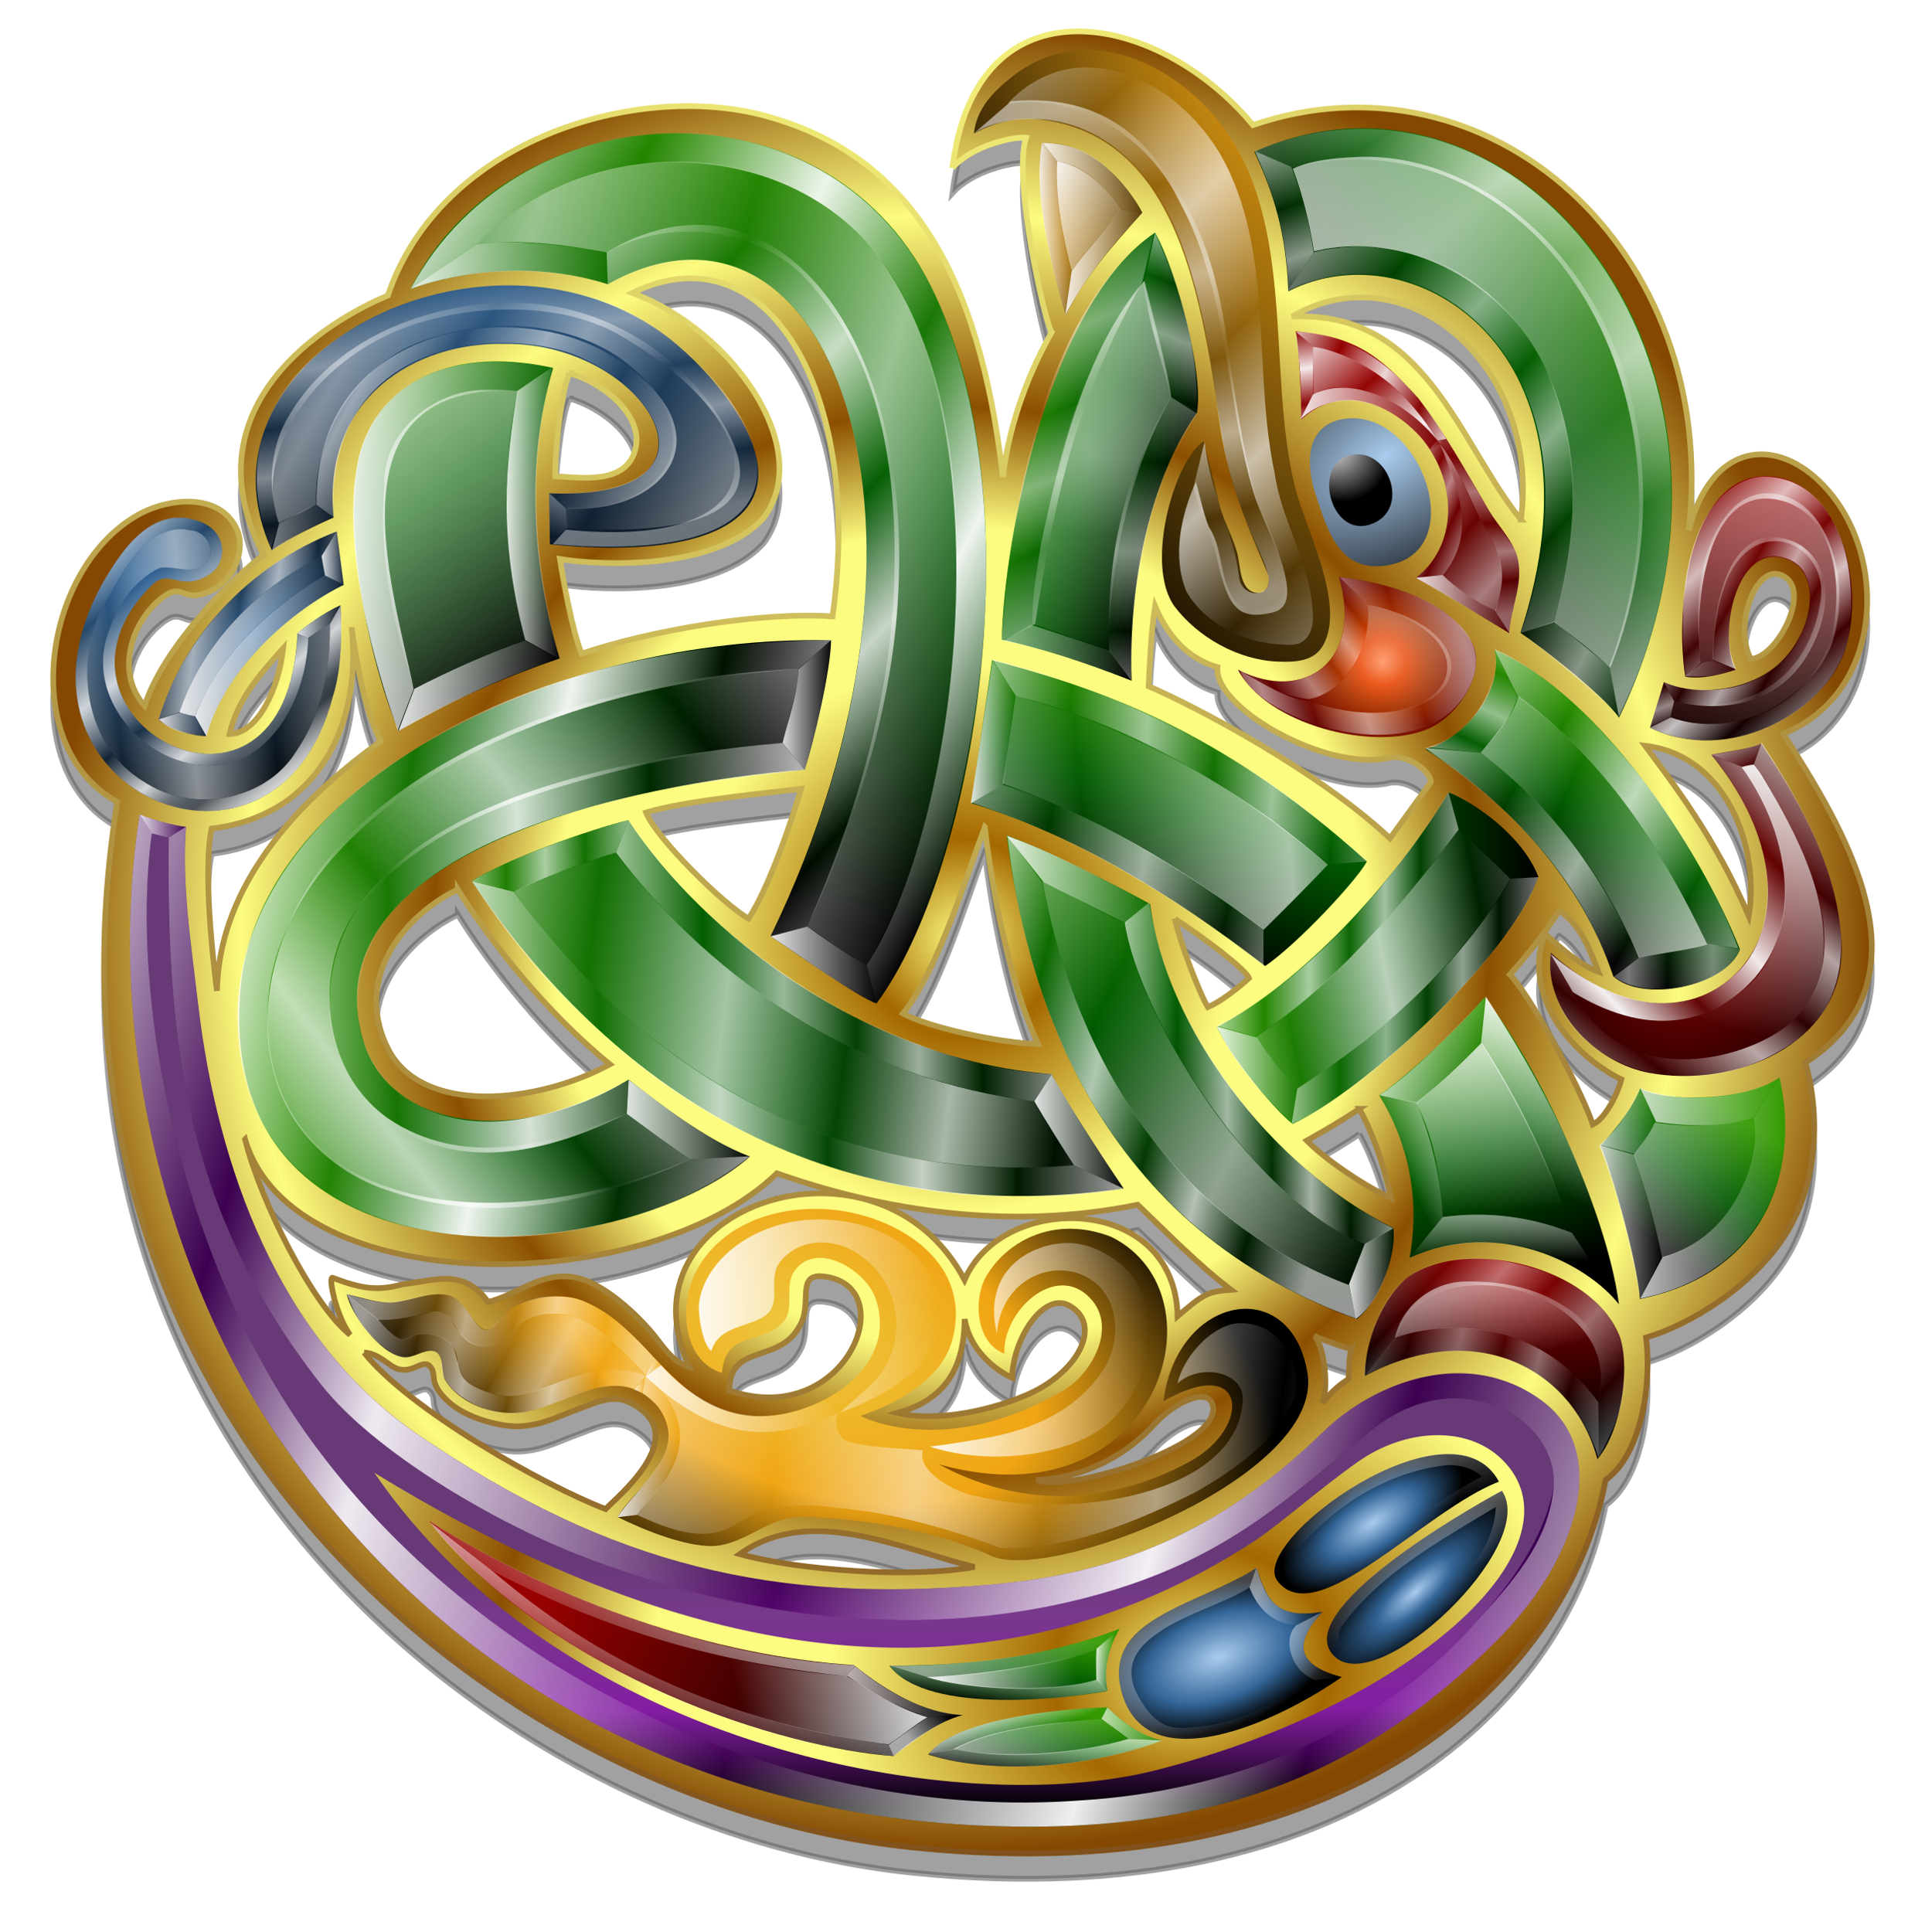 <?xml version="1.0"?>
<svg xmlns="http://www.w3.org/2000/svg" xmlns:xlink="http://www.w3.org/1999/xlink" width="675.527" height="677.969" viewBox="0 0 675.527 677.969">
  <defs>
    <linearGradient id="f">
      <stop offset="0" stop-color="#ace"/>
      <stop offset=".592" stop-color="#369"/>
      <stop offset="1"/>
    </linearGradient>
    <linearGradient xlink:href="#a" id="cJ" x1="476.086" y1="502.004" x2="483.764" y2="527.106" gradientUnits="userSpaceOnUse" gradientTransform="translate(13.106 4.965)"/>
    <linearGradient id="s">
      <stop offset="0" stop-color="#ace"/>
      <stop offset=".377" stop-color="#369"/>
      <stop offset="1"/>
    </linearGradient>
    <linearGradient id="i">
      <stop offset="0" stop-color="#eec73e"/>
      <stop offset=".5" stop-color="#f0a513"/>
      <stop offset="1"/>
    </linearGradient>
    <linearGradient id="d">
      <stop offset="0" stop-color="#fff" stop-opacity=".914"/>
      <stop offset=".158" stop-color="#fff" stop-opacity="0"/>
      <stop offset=".275" stop-color="#fff" stop-opacity=".915"/>
      <stop offset=".522" stop-color="#fff" stop-opacity=".015"/>
      <stop offset=".72" stop-color="#fff" stop-opacity=".938"/>
      <stop offset=".838" stop-color="#fff" stop-opacity="0"/>
      <stop offset="1" stop-color="#fff" stop-opacity=".769"/>
    </linearGradient>
    <linearGradient id="b">
      <stop offset="0" stop-color="#fff" stop-opacity=".914"/>
      <stop offset=".198" stop-color="#fff" stop-opacity="0"/>
      <stop offset=".383" stop-color="#fff" stop-opacity=".915"/>
      <stop offset=".548" stop-color="#fff" stop-opacity=".015"/>
      <stop offset=".692" stop-color="#fff" stop-opacity=".938"/>
      <stop offset=".838" stop-color="#fff" stop-opacity="0"/>
      <stop offset="1" stop-color="#fff" stop-opacity=".769"/>
    </linearGradient>
    <linearGradient id="c">
      <stop offset="0" stop-color="#fff" stop-opacity=".914"/>
      <stop offset=".232" stop-color="#fff" stop-opacity="0"/>
      <stop offset=".349" stop-color="#fff" stop-opacity=".915"/>
      <stop offset=".525" stop-color="#fff" stop-opacity=".015"/>
      <stop offset=".664" stop-color="#fff" stop-opacity=".938"/>
      <stop offset=".855" stop-color="#fff" stop-opacity="0"/>
      <stop offset="1" stop-color="#fff" stop-opacity=".769"/>
    </linearGradient>
    <linearGradient id="q">
      <stop offset="0" stop-color="#fcfc80"/>
      <stop offset=".108" stop-color="#a46800"/>
      <stop offset=".3" stop-color="#fcfc80"/>
      <stop offset=".448" stop-color="#fcfc80"/>
      <stop offset=".58" stop-color="#8c5000"/>
      <stop offset=".791" stop-color="#fcfc80"/>
      <stop offset="1" stop-color="#844800"/>
    </linearGradient>
    <linearGradient id="l">
      <stop offset="0" stop-color="#ff8956"/>
      <stop offset=".25" stop-color="#e74400"/>
      <stop offset=".5" stop-color="#a93200"/>
      <stop offset="1" stop-color="#610101"/>
    </linearGradient>
    <linearGradient id="k">
      <stop offset="0" stop-color="#3c0050"/>
      <stop offset=".608" stop-color="#740098"/>
      <stop offset="1"/>
    </linearGradient>
    <linearGradient id="r">
      <stop offset="0" stop-color="#fcfc80"/>
      <stop offset="1" stop-color="#602400"/>
    </linearGradient>
    <linearGradient id="g">
      <stop offset="0" stop-color="#fcfc80"/>
      <stop offset=".115" stop-color="#a46800"/>
      <stop offset=".3" stop-color="#fcfc80"/>
      <stop offset=".448" stop-color="#fcfc80"/>
      <stop offset=".58" stop-color="#8c5000"/>
      <stop offset=".791" stop-color="#fcfc80"/>
      <stop offset="1" stop-color="#844800"/>
    </linearGradient>
    <linearGradient id="o">
      <stop offset="0" stop-color="#eee"/>
      <stop offset="1" stop-color="#eee" stop-opacity="0"/>
    </linearGradient>
    <linearGradient id="m">
      <stop offset="0" stop-color="#eee"/>
      <stop offset="1"/>
    </linearGradient>
    <linearGradient id="n">
      <stop offset="0" stop-color="#ace"/>
      <stop offset="1"/>
    </linearGradient>
    <linearGradient id="p">
      <stop offset="0" stop-color="#f0a513"/>
      <stop offset=".5" stop-color="#785209"/>
      <stop offset="1"/>
    </linearGradient>
    <linearGradient id="e">
      <stop offset="0" stop-color="#369"/>
      <stop offset="1"/>
    </linearGradient>
    <linearGradient id="h">
      <stop offset="0" stop-color="#980101"/>
      <stop offset="1"/>
    </linearGradient>
    <linearGradient id="j">
      <stop offset="0" stop-color="#390"/>
      <stop offset=".5" stop-color="#015a01"/>
      <stop offset="1"/>
    </linearGradient>
    <linearGradient id="a">
      <stop offset="0" stop-color="#fff" stop-opacity=".9"/>
      <stop offset="1" stop-color="#fff" stop-opacity="0"/>
    </linearGradient>
    <linearGradient xlink:href="#a" id="bG" gradientUnits="userSpaceOnUse" gradientTransform="rotate(.708 61.092 1269.258)" x1="549.904" y1="361.93" x2="529.089" y2="409.689"/>
    <linearGradient xlink:href="#a" id="bF" gradientUnits="userSpaceOnUse" gradientTransform="rotate(.708 61.092 1269.258)" x1="472.665" y1="350.727" x2="510.221" y2="363.109"/>
    <linearGradient xlink:href="#a" id="bE" gradientUnits="userSpaceOnUse" gradientTransform="rotate(.708 61.092 1269.258)" x1="508.632" y1="394.211" x2="482.804" y2="407.183"/>
    <linearGradient xlink:href="#a" id="bD" gradientUnits="userSpaceOnUse" gradientTransform="rotate(.708 61.092 1269.258)" x1="518.065" y1="408.316" x2="517.886" y2="436.028"/>
    <linearGradient xlink:href="#b" id="bC" gradientUnits="userSpaceOnUse" gradientTransform="rotate(.708 -1699.464 -262301.032)" x1="3772.55" y1="173.763" x2="3741.982" y2="240.656"/>
    <linearGradient xlink:href="#b" id="bB" gradientUnits="userSpaceOnUse" gradientTransform="rotate(.708 -1699.464 -262301.032)" x1="3971.625" y1="282.327" x2="3765.698" y2="176.794"/>
    <linearGradient xlink:href="#b" id="bA" gradientUnits="userSpaceOnUse" gradientTransform="rotate(.708 -1699.464 -262301.032)" x1="3741.44" y1="218.78" x2="3893.617" y2="307.404"/>
    <linearGradient xlink:href="#b" id="bz" gradientUnits="userSpaceOnUse" gradientTransform="rotate(.708 -1699.464 -262301.032)" x1="3882.712" y1="295.396" x2="3787.378" y2="295.142"/>
    <linearGradient xlink:href="#c" id="by" gradientUnits="userSpaceOnUse" gradientTransform="rotate(.708 -1699.464 -262301.032)" x1="3880.408" y1="222.686" x2="3798.294" y2="328.411"/>
    <linearGradient xlink:href="#b" id="bx" gradientUnits="userSpaceOnUse" gradientTransform="rotate(.708 -1699.464 -262301.032)" x1="3853.546" y1="195.977" x2="3744.071" y2="300.844"/>
    <linearGradient xlink:href="#a" id="bw" gradientUnits="userSpaceOnUse" gradientTransform="rotate(.708 -1699.464 -262301.032)" x1="3853.213" y1="209.078" x2="3859.029" y2="220.182"/>
    <linearGradient xlink:href="#a" id="bv" gradientUnits="userSpaceOnUse" gradientTransform="rotate(.708 -1699.464 -262301.032)" x1="3806.674" y1="380.643" x2="3830.165" y2="380.643"/>
    <linearGradient xlink:href="#a" id="bu" gradientUnits="userSpaceOnUse" gradientTransform="rotate(.708 -1699.464 -262301.032)" x1="3806.892" y1="344.941" x2="3827.545" y2="344.941"/>
    <linearGradient xlink:href="#a" id="bt" gradientUnits="userSpaceOnUse" gradientTransform="rotate(.708 -1699.464 -262301.032)" x1="3820.867" y1="337.986" x2="3870.563" y2="337.986"/>
    <linearGradient xlink:href="#a" id="bs" gradientUnits="userSpaceOnUse" gradientTransform="rotate(.708 -1699.464 -262301.032)" x1="3821.741" y1="368.415" x2="3872.63" y2="368.415"/>
    <linearGradient xlink:href="#b" id="br" gradientUnits="userSpaceOnUse" gradientTransform="rotate(.708 -1699.464 -262301.032)" x1="3811.304" y1="470.858" x2="3729.273" y2="397.75"/>
    <linearGradient xlink:href="#b" id="bq" gradientUnits="userSpaceOnUse" gradientTransform="rotate(.708 -1699.464 -262301.032)" x1="3721.511" y1="428.658" x2="3809.954" y2="451.856"/>
    <linearGradient xlink:href="#b" id="bp" gradientUnits="userSpaceOnUse" gradientTransform="rotate(.708 -1699.464 -262301.032)" x1="3828.739" y1="205.743" x2="3516.102" y2="-150.441"/>
    <linearGradient xlink:href="#b" id="bo" gradientUnits="userSpaceOnUse" gradientTransform="rotate(.708 -1699.464 -262301.032)" x1="3836.202" y1="177.437" x2="3695.551" y2="-26.304"/>
    <linearGradient xlink:href="#a" id="bn" gradientUnits="userSpaceOnUse" gradientTransform="rotate(.708 -1699.464 -262301.032)" x1="3876.282" y1="234.711" x2="3813.279" y2="59.792"/>
    <linearGradient xlink:href="#a" id="bm" gradientUnits="userSpaceOnUse" gradientTransform="rotate(.708 -1699.464 -262301.032)" x1="3695.406" y1="97.159" x2="3819.778" y2="97.159"/>
    <linearGradient xlink:href="#d" id="bl" gradientUnits="userSpaceOnUse" gradientTransform="rotate(.708 -1699.464 -262301.032)" x1="3848.246" y1="278.606" x2="3449.624" y2="104.822"/>
    <linearGradient xlink:href="#b" id="bk" gradientUnits="userSpaceOnUse" gradientTransform="rotate(.708 -1699.464 -262301.032)" x1="3811.061" y1="171.486" x2="3828.055" y2="215.325"/>
    <linearGradient xlink:href="#b" id="bj" gradientUnits="userSpaceOnUse" gradientTransform="rotate(.708 -1699.464 -262301.032)" x1="3823.227" y1="110.811" x2="3898.116" y2="188.421"/>
    <linearGradient xlink:href="#b" id="bi" gradientUnits="userSpaceOnUse" gradientTransform="rotate(.708 -1699.464 -262301.032)" x1="3816.047" y1="132.247" x2="3889.008" y2="171.783"/>
    <linearGradient xlink:href="#a" id="bh" gradientUnits="userSpaceOnUse" gradientTransform="rotate(.708 -1699.464 -262301.032)" x1="3834.981" y1="186.154" x2="3853.794" y2="186.154"/>
    <linearGradient xlink:href="#a" id="bg" gradientUnits="userSpaceOnUse" gradientTransform="rotate(.708 -1699.464 -262301.032)" x1="3746.924" y1="107.587" x2="3751.001" y2="107.587"/>
    <linearGradient xlink:href="#a" id="bf" gradientUnits="userSpaceOnUse" gradientTransform="rotate(.708 -1699.464 -262301.032)" x1="3744.138" y1="108.893" x2="3748.563" y2="108.893"/>
    <linearGradient xlink:href="#a" id="be" gradientUnits="userSpaceOnUse" gradientTransform="rotate(.708 -1699.464 -262301.032)" x1="3739.891" y1="164.391" x2="3773.892" y2="164.391"/>
    <linearGradient xlink:href="#b" id="bd" gradientUnits="userSpaceOnUse" gradientTransform="rotate(.708 -1699.464 -262301.032)" x1="3767.821" y1="96.583" x2="3776.714" y2="167.485"/>
    <linearGradient xlink:href="#b" id="bc" gradientUnits="userSpaceOnUse" gradientTransform="rotate(.708 -1699.464 -262301.032)" x1="3720.122" y1="118.725" x2="3759.874" y2="136.91"/>
    <linearGradient xlink:href="#a" id="bb" gradientUnits="userSpaceOnUse" gradientTransform="rotate(.708 -1699.464 -262301.032)" x1="3698.676" y1="99.817" x2="3747.831" y2="99.817"/>
    <linearGradient xlink:href="#b" id="ba" gradientUnits="userSpaceOnUse" gradientTransform="rotate(.708 -1699.464 -262301.032)" x1="3698.429" y1="60.475" x2="3787.343" y2="99.273"/>
    <linearGradient xlink:href="#b" id="aZ" gradientUnits="userSpaceOnUse" gradientTransform="rotate(.708 -1699.464 -262301.032)" x1="3693.104" y1="54.573" x2="3704.886" y2="128.998"/>
    <linearGradient xlink:href="#a" id="aY" gradientUnits="userSpaceOnUse" gradientTransform="rotate(.708 -1699.464 -262301.032)" x1="3583.156" y1="563.877" x2="3644.781" y2="563.877"/>
    <linearGradient xlink:href="#a" id="aX" gradientUnits="userSpaceOnUse" gradientTransform="rotate(.708 -1699.464 -262301.032)" x1="3566.645" y1="534.923" x2="3506.828" y2="549.313"/>
    <linearGradient xlink:href="#a" id="aW" gradientUnits="userSpaceOnUse" gradientTransform="rotate(.708 -1699.464 -262301.032)" x1="3578.259" y1="543.597" x2="3626.029" y2="540.691"/>
    <linearGradient xlink:href="#b" id="aV" gradientUnits="userSpaceOnUse" gradientTransform="rotate(.708 -1699.464 -262301.032)" x1="3469.012" y1="432.472" x2="3739.391" y2="461.237"/>
    <linearGradient xlink:href="#a" id="aU" gradientUnits="userSpaceOnUse" gradientTransform="rotate(.708 -1699.464 -262301.032)" x1="3573.604" y1="429.473" x2="3649.661" y2="429.473"/>
    <linearGradient xlink:href="#a" id="aT" gradientUnits="userSpaceOnUse" gradientTransform="rotate(.708 -1699.464 -262301.032)" x1="3493.235" y1="415.481" x2="3575.919" y2="415.481"/>
    <linearGradient xlink:href="#b" id="aS" gradientUnits="userSpaceOnUse" gradientTransform="rotate(.708 -1699.464 -262301.032)" x1="3378.297" y1="394.865" x2="3472.002" y2="445.814"/>
    <linearGradient xlink:href="#a" id="aR" gradientUnits="userSpaceOnUse" gradientTransform="rotate(.708 -1699.464 -262301.032)" x1="3609.524" y1="21.992" x2="3643.367" y2="36.525"/>
    <linearGradient xlink:href="#a" id="aQ" gradientUnits="userSpaceOnUse" gradientTransform="rotate(.708 -1699.464 -262301.032)" x1="3307.094" y1="181.296" x2="3357.563" y2="181.296"/>
    <linearGradient xlink:href="#a" id="aP" gradientUnits="userSpaceOnUse" gradientTransform="rotate(.708 -1699.464 -262301.032)" x1="3770.416" y1="402.586" x2="3778.003" y2="429.446"/>
    <linearGradient xlink:href="#b" id="aO" gradientUnits="userSpaceOnUse" gradientTransform="rotate(.708 -1699.464 -262301.032)" x1="3568.798" y1="285.761" x2="3877.573" y2="423.628"/>
    <linearGradient xlink:href="#a" id="aN" gradientUnits="userSpaceOnUse" gradientTransform="rotate(.708 -1699.464 -262301.032)" x1="3763.387" y1="321.773" x2="3767.496" y2="377.787"/>
    <linearGradient xlink:href="#b" id="aM" gradientUnits="userSpaceOnUse" gradientTransform="rotate(.708 -1699.464 -262301.032)" x1="3558.302" y1="322.05" x2="3805.788" y2="269.378"/>
    <linearGradient xlink:href="#b" id="aL" gradientUnits="userSpaceOnUse" gradientTransform="rotate(.708 -1699.464 -262301.032)" x1="3400.988" y1="274.494" x2="3665.655" y2="305.35"/>
    <linearGradient xlink:href="#d" id="aK" gradientUnits="userSpaceOnUse" gradientTransform="rotate(.708 -1699.464 -262301.032)" x1="3771.421" y1="194.238" x2="3483.963" y2="222.729"/>
    <linearGradient xlink:href="#a" id="aJ" gradientUnits="userSpaceOnUse" gradientTransform="rotate(.708 -1699.464 -262301.032)" x1="3807.731" y1="356.893" x2="3861.159" y2="368.547"/>
    <linearGradient xlink:href="#a" id="aI" gradientUnits="userSpaceOnUse" gradientTransform="rotate(.708 -1699.464 -262301.032)" x1="3341.243" y1="48.806" x2="3452.858" y2="176.997"/>
    <linearGradient xlink:href="#b" id="aH" gradientUnits="userSpaceOnUse" gradientTransform="rotate(.708 -1699.464 -262301.032)" x1="3260.399" y1="23.714" x2="3674.746" y2="146.22"/>
    <linearGradient xlink:href="#b" id="aG" gradientUnits="userSpaceOnUse" gradientTransform="rotate(.708 -1699.464 -262301.032)" x1="3539.711" y1="167.76" x2="3268.722" y2="380.852"/>
    <linearGradient xlink:href="#b" id="aF" gradientUnits="userSpaceOnUse" gradientTransform="rotate(.708 -1699.464 -262301.032)" x1="3690.42" y1="109.19" x2="3790.257" y2="191.899"/>
    <linearGradient xlink:href="#b" id="aE" gradientUnits="userSpaceOnUse" gradientTransform="rotate(.708 -1699.464 -262301.032)" x1="3665.587" y1="20.487" x2="3773.569" y2="139.923"/>
    <linearGradient xlink:href="#a" id="aD" gradientUnits="userSpaceOnUse" gradientTransform="rotate(.708 -1699.464 -262301.032)" x1="3869.326" y1="223.918" x2="3848.553" y2="311.596"/>
    <linearGradient xlink:href="#a" id="aC" gradientUnits="userSpaceOnUse" gradientTransform="rotate(.708 -1699.464 -262301.032)" x1="3886.067" y1="87.84" x2="3825.61" y2="212.644"/>
    <linearGradient xlink:href="#b" id="aB" gradientUnits="userSpaceOnUse" gradientTransform="rotate(.708 -1699.464 -262301.032)" x1="3681.696" y1="201.808" x2="3728.352" y2="164.595"/>
    <linearGradient xlink:href="#b" id="aA" gradientUnits="userSpaceOnUse" gradientTransform="rotate(.708 -1699.464 -262301.032)" x1="3752.067" y1="160.547" x2="3651.674" y2="192.562"/>
    <linearGradient xlink:href="#a" id="az" gradientUnits="userSpaceOnUse" gradientTransform="rotate(.708 -1699.464 -262301.032)" x1="3739.615" y1="172.91" x2="3731.692" y2="207.422"/>
    <linearGradient xlink:href="#b" id="ay" gradientUnits="userSpaceOnUse" gradientTransform="rotate(.708 -1699.464 -262301.032)" x1="3427.158" y1="29.737" x2="3446.72" y2="141.847"/>
    <linearGradient xlink:href="#b" id="ax" gradientUnits="userSpaceOnUse" gradientTransform="rotate(.708 -1699.464 -262301.032)" x1="3467.166" y1="143.598" x2="3326.735" y2="68.702"/>
    <linearGradient xlink:href="#a" id="aw" gradientUnits="userSpaceOnUse" gradientTransform="rotate(.708 -1699.464 -262301.032)" x1="3442.263" y1="128.716" x2="3436.057" y2="143.929"/>
    <linearGradient xlink:href="#a" id="av" gradientUnits="userSpaceOnUse" gradientTransform="rotate(.708 -1699.464 -262301.032)" x1="3339.769" y1="146.031" x2="3360.788" y2="142.228"/>
    <linearGradient xlink:href="#b" id="au" gradientUnits="userSpaceOnUse" gradientTransform="rotate(.708 -1699.464 -262301.032)" x1="3289.724" y1="42.696" x2="3484.883" y2="149.432"/>
    <linearGradient xlink:href="#b" id="at" gradientUnits="userSpaceOnUse" gradientTransform="rotate(.708 -1699.464 -262301.032)" x1="3647.81" y1="82.737" x2="3650.481" y2="251.678"/>
    <linearGradient xlink:href="#a" id="as" gradientUnits="userSpaceOnUse" gradientTransform="rotate(.708 -1699.464 -262301.032)" x1="3598.08" y1="192.317" x2="3641.08" y2="183.917"/>
    <linearGradient xlink:href="#b" id="ar" gradientUnits="userSpaceOnUse" gradientTransform="rotate(.708 -1699.464 -262301.032)" x1="3626.365" y1="106.077" x2="3662.879" y2="5.226"/>
    <linearGradient xlink:href="#b" id="aq" gradientUnits="userSpaceOnUse" gradientTransform="rotate(.708 -1699.464 -262301.032)" x1="3585.604" y1="22.57" x2="3643.665" y2="158.689"/>
    <linearGradient xlink:href="#b" id="ap" gradientUnits="userSpaceOnUse" gradientTransform="rotate(.708 -1699.464 -262301.032)" x1="3598.559" y1="-2.325" x2="3657.363" y2="170.896"/>
    <linearGradient xlink:href="#b" id="ao" gradientUnits="userSpaceOnUse" gradientTransform="rotate(.708 -1699.464 -262301.032)" x1="3559.826" y1="-10.677" x2="3740.717" y2="167.517"/>
    <linearGradient xlink:href="#a" id="an" gradientUnits="userSpaceOnUse" gradientTransform="rotate(.708 -1699.464 -262301.032)" x1="3821.034" y1="46.786" x2="3766.708" y2="93.827"/>
    <linearGradient xlink:href="#b" id="am" gradientUnits="userSpaceOnUse" gradientTransform="rotate(.708 -1699.464 -262301.032)" x1="3754.155" y1="164.898" x2="3867.854" y2="221.519"/>
    <linearGradient xlink:href="#b" id="al" gradientUnits="userSpaceOnUse" gradientTransform="rotate(.708 -1699.464 -262301.032)" x1="3649.467" y1="-28.28" x2="3692.922" y2="85.152"/>
    <linearGradient xlink:href="#b" id="ak" gradientUnits="userSpaceOnUse" gradientTransform="rotate(.708 -1699.464 -262301.032)" x1="3688.137" y1="50.643" x2="3809.456" y2="154.781"/>
    <linearGradient xlink:href="#a" id="aj" gradientUnits="userSpaceOnUse" gradientTransform="rotate(.708 -1699.464 -262301.032)" x1="3587.281" y1="70.869" x2="3659.203" y2="163.131"/>
    <linearGradient id="t">
      <stop offset="0" stop-color="#ace"/>
      <stop offset=".514" stop-color="#369"/>
      <stop offset="1"/>
    </linearGradient>
    <linearGradient xlink:href="#a" id="cK" x1="563.307" y1="529.143" x2="575.871" y2="550.91" gradientUnits="userSpaceOnUse" gradientTransform="translate(-70.095 6.295)"/>
    <linearGradient xlink:href="#a" id="cH" x1="350.496" y1="579.688" x2="348.521" y2="594.466" gradientUnits="userSpaceOnUse" gradientTransform="translate(13.106 4.965)"/>
    <linearGradient xlink:href="#a" id="cG" x1="310.878" y1="576.089" x2="380.432" y2="575.069" gradientUnits="userSpaceOnUse" gradientTransform="translate(13.106 4.965)"/>
    <linearGradient xlink:href="#a" id="Z" gradientUnits="userSpaceOnUse" gradientTransform="rotate(.708 -1699.464 -262301.032)" x1="3591.308" y1="520.56" x2="3592.371" y2="589.589"/>
    <linearGradient xlink:href="#a" id="cI" x1="370.873" y1="577.931" x2="377.698" y2="578.208" gradientUnits="userSpaceOnUse" gradientTransform="translate(13.106 4.965)"/>
    <linearGradient xlink:href="#j" id="X" gradientUnits="userSpaceOnUse" gradientTransform="rotate(.708 -1699.464 -262301.032)" x1="3837.747" y1="331.194" x2="3808.521" y2="375.536"/>
    <linearGradient xlink:href="#j" id="W" gradientUnits="userSpaceOnUse" gradientTransform="rotate(.708 -1699.464 -262301.032)" x1="3747.933" y1="306.733" x2="3789.887" y2="400.913"/>
    <linearGradient xlink:href="#k" id="U" gradientUnits="userSpaceOnUse" gradientTransform="rotate(.708 -1699.464 -262301.032)" x1="3637.096" y1="500.602" x2="3638.724" y2="587.577"/>
    <linearGradient xlink:href="#j" id="T" gradientUnits="userSpaceOnUse" gradientTransform="rotate(.708 -1699.464 -262301.032)" x1="3364.442" y1="321.112" x2="3640.459" y2="309.605"/>
    <linearGradient xlink:href="#j" id="S" gradientUnits="userSpaceOnUse" gradientTransform="rotate(.708 -1699.464 -262301.032)" x1="3672.522" y1="289.232" x2="3784.619" y2="289.232"/>
    <linearGradient xlink:href="#a" id="cF" x1="372.936" y1="599.956" x2="395.246" y2="599.956" gradientUnits="userSpaceOnUse" gradientTransform="translate(13.106 4.965)"/>
    <linearGradient xlink:href="#j" id="Q" gradientUnits="userSpaceOnUse" gradientTransform="rotate(.708 -1699.464 -262301.032)" x1="3642.106" y1="181.137" x2="3614.196" y2="277.018"/>
    <linearGradient xlink:href="#j" id="P" gradientUnits="userSpaceOnUse" gradientTransform="rotate(.708 -1699.464 -262301.032)" x1="3817.121" y1="204.13" x2="3778.264" y2="269.144"/>
    <linearGradient xlink:href="#j" id="O" gradientUnits="userSpaceOnUse" gradientTransform="rotate(.708 -1699.464 -262301.032)" x1="3329.375" y1="285.344" x2="3514.192" y2="290.655"/>
    <linearGradient xlink:href="#a" id="cE" x1="341.017" y1="594.75" x2="345.692" y2="606.299" gradientUnits="userSpaceOnUse" gradientTransform="translate(13.106 4.965)"/>
    <linearGradient xlink:href="#a" id="cD" x1="347.142" y1="602.178" x2="346.383" y2="620.044" gradientUnits="userSpaceOnUse" gradientTransform="translate(13.106 4.965)"/>
    <linearGradient xlink:href="#a" id="cC" x1="283.796" y1="588.646" x2="325.099" y2="588.646" gradientUnits="userSpaceOnUse" gradientTransform="translate(13.106 4.965)"/>
    <linearGradient xlink:href="#a" id="cB" x1="311.365" y1="613.278" x2="324.789" y2="604.07" gradientUnits="userSpaceOnUse" gradientTransform="translate(13.106 4.965)"/>
    <linearGradient xlink:href="#a" id="cA" x1="249.249" y1="570.081" x2="234.288" y2="607.478" gradientUnits="userSpaceOnUse" gradientTransform="translate(13.106 4.965)"/>
    <linearGradient xlink:href="#j" id="I" gradientUnits="userSpaceOnUse" gradientTransform="rotate(.708 -1699.464 -262301.032)" x1="3345.365" y1="84.052" x2="3423.451" y2="193.809"/>
    <linearGradient xlink:href="#a" id="cz" x1="234.197" y1="540.771" x2="202.013" y2="591.193" gradientUnits="userSpaceOnUse" gradientTransform="translate(13.106 4.965)"/>
    <linearGradient xlink:href="#a" id="cy" x1="384.018" y1="562.036" x2="426.502" y2="604.359" gradientUnits="userSpaceOnUse" gradientTransform="translate(13.106 4.965)"/>
    <linearGradient xlink:href="#j" id="F" gradientUnits="userSpaceOnUse" gradientTransform="rotate(.708 -1699.464 -262301.032)" x1="3592.852" y1="94.4" x2="3663.169" y2="115.595"/>
    <linearGradient xlink:href="#a" id="cx" x1="429.953" y1="551.023" x2="445.982" y2="558.823" gradientUnits="userSpaceOnUse" gradientTransform="translate(13.106 4.965)"/>
    <linearGradient xlink:href="#j" id="D" gradientUnits="userSpaceOnUse" gradientTransform="rotate(.708 -1699.464 -262301.032)" x1="3818.804" y1="24.25" x2="3708.967" y2="101.824"/>
    <linearGradient xlink:href="#j" id="C" gradientUnits="userSpaceOnUse" gradientTransform="rotate(.708 -1699.464 -262301.032)" x1="3519.117" y1="-27.298" x2="3460.325" y2="262.142"/>
    <linearGradient xlink:href="#a" id="cw" x1="430.928" y1="563.188" x2="458.119" y2="580.949" gradientUnits="userSpaceOnUse" gradientTransform="translate(13.106 4.965)"/>
    <linearGradient xlink:href="#j" id="ah" x1="341.499" y1="591.199" x2="335.834" y2="616.741" gradientUnits="userSpaceOnUse" gradientTransform="translate(13.106 4.965)"/>
    <linearGradient xlink:href="#j" id="ag" x1="335.657" y1="564.615" x2="329.866" y2="594.599" gradientUnits="userSpaceOnUse" gradientTransform="translate(13.106 4.965)"/>
    <linearGradient xlink:href="#b" id="bH" x1="332.248" y1="254.935" x2="479.667" y2="265.414" gradientUnits="userSpaceOnUse" gradientTransform="translate(13.106 4.965)"/>
    <linearGradient xlink:href="#b" id="bI" x1="318.373" y1="273.089" x2="507.116" y2="314.01" gradientUnits="userSpaceOnUse" gradientTransform="translate(13.106 4.965)"/>
    <linearGradient xlink:href="#a" id="bJ" x1="327.101" y1="251.848" x2="343.64" y2="251.848" gradientUnits="userSpaceOnUse" gradientTransform="translate(13.106 4.965)"/>
    <linearGradient xlink:href="#a" id="bK" x1="413.397" y1="372.167" x2="442.452" y2="372.167" gradientUnits="userSpaceOnUse" gradientTransform="translate(13.106 4.965)"/>
    <linearGradient xlink:href="#b" id="bL" x1="413.397" y1="315.88" x2="499.272" y2="315.88" gradientUnits="userSpaceOnUse" gradientTransform="translate(13.106 4.965)"/>
    <linearGradient xlink:href="#b" id="bM" x1="439.676" y1="346.065" x2="527.149" y2="346.065" gradientUnits="userSpaceOnUse" gradientTransform="translate(13.106 4.965)"/>
    <linearGradient xlink:href="#b" id="bN" x1="171.581" y1="87.711" x2="360.002" y2="264.934" gradientUnits="userSpaceOnUse" gradientTransform="translate(13.106 4.965)"/>
    <linearGradient xlink:href="#b" id="bO" x1="105.513" y1="114.873" x2="398.829" y2="266.429" gradientUnits="userSpaceOnUse" gradientTransform="translate(13.106 4.965)"/>
    <linearGradient xlink:href="#a" id="bP" x1="131.666" y1="88.013" x2="200.692" y2="88.013" gradientUnits="userSpaceOnUse" gradientTransform="translate(13.106 4.965)"/>
    <linearGradient xlink:href="#a" id="bQ" x1="257.514" y1="333.604" x2="295.443" y2="333.604" gradientUnits="userSpaceOnUse" gradientTransform="translate(13.106 4.965)"/>
    <linearGradient xlink:href="#b" id="bR" x1="-52.8" y1="340.365" x2="269.69" y2="326.977" gradientUnits="userSpaceOnUse" gradientTransform="translate(13.106 4.965)"/>
    <linearGradient xlink:href="#b" id="bS" x1="-61.077" y1="257.188" x2="278.922" y2="324.411" gradientUnits="userSpaceOnUse" gradientTransform="translate(13.106 4.965)"/>
    <linearGradient xlink:href="#a" id="bT" x1="205.523" y1="387.539" x2="250.254" y2="387.539" gradientUnits="userSpaceOnUse" gradientTransform="translate(13.106 4.965)"/>
    <linearGradient xlink:href="#a" id="bU" x1="260.43" y1="242.254" x2="279.408" y2="242.254" gradientUnits="userSpaceOnUse" gradientTransform="translate(13.106 4.965)"/>
    <linearGradient xlink:href="#b" id="bV" x1="112.166" y1="297.044" x2="207.495" y2="295.46" gradientUnits="userSpaceOnUse" gradientTransform="translate(13.106 4.965)"/>
    <linearGradient xlink:href="#a" id="bW" x1="349.35" y1="392.155" x2="381.934" y2="392.155" gradientUnits="userSpaceOnUse" gradientTransform="translate(13.106 4.965)"/>
    <linearGradient xlink:href="#b" id="bX" x1="151.588" y1="359.039" x2="381.448" y2="359.039" gradientUnits="userSpaceOnUse" gradientTransform="translate(13.106 4.965)"/>
    <linearGradient xlink:href="#b" id="bY" x1="203.093" y1="332.146" x2="356.667" y2="332.146" gradientUnits="userSpaceOnUse" gradientTransform="translate(13.106 4.965)"/>
    <linearGradient xlink:href="#a" id="bZ" x1="339.687" y1="303.493" x2="390.447" y2="303.493" gradientUnits="userSpaceOnUse" gradientTransform="translate(13.106 4.965)"/>
    <linearGradient xlink:href="#a" id="ca" x1="459.781" y1="442.008" x2="476.149" y2="442.008" gradientUnits="userSpaceOnUse" gradientTransform="translate(13.106 4.965)"/>
    <linearGradient xlink:href="#b" id="cb" x1="322.502" y1="337.348" x2="463.173" y2="372.989" gradientUnits="userSpaceOnUse" gradientTransform="translate(13.106 4.965)"/>
    <linearGradient xlink:href="#b" id="cc" x1="381.074" y1="371.674" x2="476.331" y2="371.674" gradientUnits="userSpaceOnUse" gradientTransform="translate(13.106 4.965)"/>
    <linearGradient xlink:href="#a" id="cd" x1="360.235" y1="87.063" x2="388.334" y2="87.063" gradientUnits="userSpaceOnUse" gradientTransform="translate(13.106 4.965)"/>
    <linearGradient xlink:href="#a" id="ce" x1="351.17" y1="75.259" x2="363.532" y2="75.259" gradientUnits="userSpaceOnUse" gradientTransform="translate(13.106 4.965)"/>
    <linearGradient xlink:href="#a" id="cf" x1="352.152" y1="57.346" x2="388.334" y2="57.346" gradientUnits="userSpaceOnUse" gradientTransform="translate(13.106 4.965)"/>
    <linearGradient xlink:href="#a" id="cg" x1="126.203" y1="235.686" x2="183.471" y2="235.686" gradientUnits="userSpaceOnUse" gradientTransform="translate(13.106 4.965)"/>
    <linearGradient xlink:href="#a" id="ch" x1="110.371" y1="186.691" x2="181.276" y2="186.691" gradientUnits="userSpaceOnUse" gradientTransform="translate(13.106 4.965)"/>
    <linearGradient xlink:href="#a" id="ci" x1="164.19" y1="175.028" x2="183.67" y2="175.028" gradientUnits="userSpaceOnUse" gradientTransform="translate(13.106 4.965)"/>
    <linearGradient xlink:href="#a" id="cj" x1="42.097" y1="249.222" x2="59.625" y2="249.222" gradientUnits="userSpaceOnUse" gradientTransform="translate(13.106 4.965)"/>
    <linearGradient xlink:href="#a" id="ck" x1="99.226" y1="190.817" x2="107.991" y2="190.817" gradientUnits="userSpaceOnUse" gradientTransform="translate(13.106 4.965)"/>
    <linearGradient xlink:href="#a" id="cl" x1="54.854" y1="225.205" x2="107.991" y2="225.205" gradientUnits="userSpaceOnUse" gradientTransform="translate(13.106 4.965)"/>
    <linearGradient xlink:href="#b" id="cm" x1="23.509" y1="202.362" x2="109.924" y2="212.203" gradientUnits="userSpaceOnUse" gradientTransform="translate(13.106 4.965)"/>
    <linearGradient xlink:href="#a" id="A" x1="95.902" y1="270.647" x2="80.209" y2="249.723" gradientUnits="userSpaceOnUse" gradientTransform="translate(13.106 4.965)"/>
    <linearGradient xlink:href="#b" id="cn" gradientUnits="userSpaceOnUse" x1="27.415" y1="177.449" x2="100.477" y2="265.07" gradientTransform="translate(13.106 4.965)"/>
    <linearGradient xlink:href="#a" id="z" gradientUnits="userSpaceOnUse" gradientTransform="translate(13.106 4.965)" x1="90.573" y1="213.169" x2="106.66" y2="213.169"/>
    <linearGradient xlink:href="#b" id="y" gradientUnits="userSpaceOnUse" gradientTransform="rotate(.708 -1699.464 -262301.04)" x1="3362.171" y1="130.269" x2="3208.849" y2="146.399"/>
    <linearGradient xlink:href="#h" id="ae" x1="197.494" y1="511.165" x2="324.797" y2="570.024" gradientUnits="userSpaceOnUse" gradientTransform="translate(13.106 4.965)"/>
    <linearGradient xlink:href="#a" id="co" x1="35.436" y1="284.915" x2="52.667" y2="284.915" gradientUnits="userSpaceOnUse" gradientTransform="translate(13.106 4.965)"/>
    <linearGradient xlink:href="#a" id="cs" x1="203.102" y1="502.71" x2="225.986" y2="502.71" gradientUnits="userSpaceOnUse" gradientTransform="translate(13.106 4.965)"/>
    <linearGradient xlink:href="#b" id="cq" x1="114.308" y1="458.681" x2="213.116" y2="478.334" gradientUnits="userSpaceOnUse" gradientTransform="translate(13.106 4.965)"/>
    <linearGradient xlink:href="#a" id="ct" x1="212.929" y1="485.831" x2="281.591" y2="485.831" gradientUnits="userSpaceOnUse" gradientTransform="translate(13.106 4.965)"/>
    <linearGradient xlink:href="#a" id="cu" x1="208.936" y1="480.958" x2="213.929" y2="480.958" gradientUnits="userSpaceOnUse" gradientTransform="translate(13.106 4.965)"/>
    <linearGradient xlink:href="#a" id="cv" x1="213.031" y1="474.765" x2="219.354" y2="474.765" gradientUnits="userSpaceOnUse" gradientTransform="translate(13.106 4.965)"/>
    <linearGradient xlink:href="#c" id="cr" x1="117.923" y1="450.453" x2="211.279" y2="470.926" gradientUnits="userSpaceOnUse" gradientTransform="translate(13.106 4.965)"/>
    <linearGradient xlink:href="#d" id="cp" x1=".73" y1="295.895" x2="591.244" y2="474.341" gradientUnits="userSpaceOnUse" gradientTransform="translate(13.106 4.965)"/>
    <linearGradient xlink:href="#j" id="V" x1="344.119" y1="237.199" x2="390.407" y2="477.492" gradientUnits="userSpaceOnUse" gradientTransform="translate(13.106 4.965)"/>
    <radialGradient xlink:href="#n" id="J" gradientUnits="userSpaceOnUse" gradientTransform="matrix(3.599 -2.164 1.304 2.168 -1451.912 852.917)" cx="480.544" cy="159.961" fx="480.544" fy="159.961" r="21.361"/>
    <radialGradient xlink:href="#t" id="ac" cx="469.214" cy="523.604" fx="469.214" fy="523.604" r="39.391" gradientTransform="matrix(.77 -.509 .23 .347 -.047 591.512)" gradientUnits="userSpaceOnUse"/>
    <radialGradient xlink:href="#f" id="af" gradientUnits="userSpaceOnUse" gradientTransform="matrix(1.163 -.436 .243 .649 -3975.366 1833.564)" cx="3673.434" cy="538.559" fx="3673.434" fy="538.559" r="35.671"/>
    <radialGradient xlink:href="#e" id="x" gradientUnits="userSpaceOnUse" gradientTransform="matrix(.756 2.028 -1.818 .677 397.695 -12.08)" cx="36.488" cy="206.707" fx="36.488" fy="206.707" r="46.017"/>
    <radialGradient xlink:href="#r" id="w" gradientUnits="userSpaceOnUse" gradientTransform="matrix(-2.221 1.708 -1.641 -2.133 537.687 -76.803)" cx="71.733" cy="36.096" fx="71.733" fy="36.096" r="317.281"/>
    <radialGradient xlink:href="#q" id="v" gradientUnits="userSpaceOnUse" gradientTransform="matrix(1 .012 -.012 1.004 -3241.279 -.099)" cx="3581.944" cy="285.108" fx="3581.944" fy="285.108" r="319.611"/>
    <radialGradient xlink:href="#p" id="B" gradientUnits="userSpaceOnUse" gradientTransform="matrix(1.609 5 -2.206 .71 -95.588 -1994.426)" cx="393.463" cy="43.797" fx="393.463" fy="43.797" r="63.533"/>
    <radialGradient xlink:href="#p" id="E" gradientUnits="userSpaceOnUse" gradientTransform="matrix(4.28 -.326 .358 4.698 -1227.76 -169.2)" cx="362.733" cy="78.628" fx="362.733" fy="78.628" r="17.737"/>
    <radialGradient xlink:href="#o" id="G" gradientUnits="userSpaceOnUse" gradientTransform="matrix(1.216 .18 -.177 1.2 -4006.54 -631.714)" cx="3626.3" cy="115.06" fx="3626.3" fy="115.06" r="23.493"/>
    <radialGradient xlink:href="#h" id="H" gradientUnits="userSpaceOnUse" gradientTransform="matrix(3.762 4.085 -3.385 3.118 -809.365 -2231.791)" cx="469.326" cy="142.121" fx="469.326" fy="142.121" r="39.792"/>
    <radialGradient xlink:href="#s" id="ad" cx="471.55" cy="548.087" fx="471.55" fy="548.087" r="31.673" gradientTransform="matrix(1.026 -.937 .319 .35 -162.043 808.701)" gradientUnits="userSpaceOnUse"/>
    <radialGradient xlink:href="#m" id="K" gradientUnits="userSpaceOnUse" gradientTransform="matrix(1.615 1.199 -.998 1.344 -5405.315 -4448.974)" cx="3708.639" cy="117.882" fx="3708.639" fy="117.882" r="11.109"/>
    <radialGradient xlink:href="#h" id="L" gradientUnits="userSpaceOnUse" gradientTransform="matrix(-4.786 1.31 -.744 -2.717 3661.845 -167.695)" cx="607.776" cy="170.018" fx="607.776" fy="170.018" r="34.482"/>
    <radialGradient xlink:href="#e" id="M" gradientUnits="userSpaceOnUse" gradientTransform="matrix(.772 .635 -1.239 1.507 307.905 -164.12)" cx="76.764" cy="225" fx="76.764" fy="225" r="32.874"/>
    <radialGradient xlink:href="#l" id="N" gradientUnits="userSpaceOnUse" gradientTransform="matrix(-.166 .762 -.753 -.164 730.16 -94.409)" cx="476.067" cy="220.293" fx="476.067" fy="220.293" r="42.045"/>
    <radialGradient xlink:href="#h" id="R" gradientUnits="userSpaceOnUse" gradientTransform="matrix(1.378 .498 -.642 1.776 -15.875 -534.43)" cx="590.625" cy="314.195" fx="590.625" fy="314.195" r="51.104"/>
    <radialGradient xlink:href="#i" id="Y" gradientUnits="userSpaceOnUse" gradientTransform="matrix(-.258 .558 -.973 -.45 726.579 575.567)" cx="146.462" cy="421.651" fx="146.462" fy="421.651" r="168.783"/>
    <radialGradient xlink:href="#h" id="aa" gradientUnits="userSpaceOnUse" gradientTransform="matrix(2.075 .541 -.288 1.105 -423.267 -308.659)" cx="517.124" cy="428.78" fx="517.124" fy="428.78" r="46.342"/>
    <radialGradient xlink:href="#g" id="ab" gradientUnits="userSpaceOnUse" gradientTransform="matrix(2.304 -.541 .457 1.945 -8311.102 1365.05)" cx="3666.097" cy="618.723" fx="3666.097" fy="618.723" r="180.971"/>
    <radialGradient xlink:href="#e" id="ai" gradientUnits="userSpaceOnUse" gradientTransform="matrix(-.163 1.583 -2.721 -.28 911.896 -106.278)" cx="167.955" cy="263.822" fx="167.955" fy="263.822" r="88.372"/>
    <filter id="u" color-interpolation-filters="sRGB">
      <feGaussianBlur stdDeviation="3.194"/>
    </filter>
  </defs>
  <path d="M334.224 67.75c7-7.728 20.9-10.91 25.82-10.556-4.668 15.17 6.85 65.554 9.031 68.268-7.511 13.077-14.95 31.62-17.144 50.78-8.244-71.997-33.025-112.983-83.337-126.703-44.736-12.199-113.941 8.074-132.502 63.08 0 0-75.847 29.033-43.568 91.155-2.341.758-33.642 27.803-41.773 52.763-10.898-12.112-4.062-31.08 7.443-38.81 5.159-3.465 6.164 1.126 11.845-.164 12.391-2.814 16.292-15.941 13.097-22.905-6.055-13.199-23.95-10.716-33.43-5.789-34.709 18.036-44.096 82.04-8.524 101.383-35.144 217.727 135.815 353.173 280.72 367.074 151.483 15.198 228.716-60.038 241.53-129.082 12.59-8.965 16.282-33.597 14.218-50.014 15.274-4.407 37.617-17.91 49.146-36.504 12.917-20.832 10.804-46.522 6.736-59.904 46.418-30.16 12.645-83.442-7.74-115.453 36.988-14.86 37.353-67.118 11.057-90.072-16.089-14.044-36.618-10.62-44.228 18.656 11.189-99.12-70.834-170.297-152.923-142.181C406.846 13.055 342.702-.197 334.224 67.75zm-42.07 157.42c-24.572-1.648-63.05 4.628-88.047 13.083-3.268-7.889-6.573-26.475-7.59-33.194 15.724 2.598 55.305 3.604 71.497-14.492 18.022-24.241-10.9-65.82-46.108-78.897 47.382-23.144 81.323 35.04 70.248 113.5zm241.56-33.945c-21.978-27.2-33.303-73.487-80.319-71.241 39.508-23.14 87.454 16.406 80.318 71.241zm-333.85-51.373c11.204 3.112 25.491 14.216 23.3 25.785-2.696 14.242-21.201 10.487-28.289 10.4-.215-7.81 1.92-29.7 4.99-36.185zm424.39 70.583c12.677 3.452-.12 29.125-9.84 29.706-6.04-11.244 1.242-32.047 9.84-29.706zM405.328 221.64c5.649 13.182 13.874 19.072 21.926 21.366-1.485 14.16 37.982 36.682 59.989 31.832 7.813-1.722 15.983 6.216 14.656 8.822l-14.121 19.394c-24.745-23.248-67.6-46.062-84.707-53.357.321-5.812.818-19.105 2.257-28.057zm-281.818 8.308c3.68 25.558 7.251 33.046 10.01 39.1-12.147 9.02-56.5 40.702-57.385 87.535 0 0-5.489-40.343-1.857-56.938 36.8-4.435 52.547-35.469 49.232-69.697zm-24.16 6.444c-1.526 13.985-8.757 29.904-18.792 30.033 2.797-11.747 9.397-19.576 18.792-30.033zm477.946 34.182c28.228 3.23 40.373 35.178 36.39 59.749-11.739-27.535-26.8-46.864-36.39-59.75zM281.12 285.699c-3.444 11.98-11.962 36.086-18.458 45.522-8.887-5.032-32.564-28.445-35.945-37.22 14.2-4.236 41.93-6.738 54.403-8.302zm64.488 13.422c1.644 14.909 7.602 52.886 18.744 76.167-13.807-.434-38.66-5.954-47.466-10.729 12.412-15.484 21.801-47.246 28.722-65.438zm-184.94 21.898c11.095 17.806 30.623 42.873 53.355 61.346-25.268 13.683-66.262 18.282-78.049-5.866-12.634-25.886 7.859-47.52 24.694-55.48zm251.626 10.312c9.756 6.326 24.79 17.627 26.017 20.792 0 0-8.165 7.555-14.451 10.15-2.878-4.681-9.508-21.93-11.566-30.942zm134.867-2.92c7.507 5.268 10.386 12.753 13.762 21.487-6.314-2.326-12.194-7.498-18.755-13.31-7.944 20.412 7.783 41.559 26.792 51.088-1.196 4.766-5.545 13.738-10.011 15.8-4.71-13.978-22.882-46.616-29.104-52.592 7.813-8.629 13.623-16.653 17.316-22.473zm-70.147 69.568c4.317 7.617 8.75 19.796 11.094 31.292-10.56-4.8-24.068-14.488-29.52-20.141 4.895-2.727 12.992-7.382 18.426-11.151zm-391.022 10.73c16.697 56.863 141.645 55.697 186.635 11.912 37.686 13.214 81.79 20.181 126.625 11.02 9.962 9.57 21.657 21.472 32.746 29.845-8.675.618-9.99 1.869-18.748 9.272-.919-42.994-61.43-43.817-74.756-12.749-30.185-57.167-123.43-25.995-96.478 30.634-6.656-1.958-9.737-8.204-14.12-13.144-6.172-6.952-16.919-16.796-26.493-18.422-11.565-1.964-19.926 6.183-30.11 8.69-8.65-12.053-18.804-7.474-29.84-6.24-8.712 2.32-13.8 1.865-24.838-2.28-1.38.213 1.395 13.534 6.246 20.053-13.214-10.54-31.386-46.691-36.87-68.59zm202.776 48.073c28.484 2.887 8.273 54.06-32.852 40.034.127-16.724 17.307-9.246 24.54-22.348 4.954-7.835-1.347-18.665 8.312-17.686zm86.613 10.327c11.777 6.77 2.794 23.793-15.547 31.465-15.015 6.28-32.705 9.056-44.826 6.158 14.76-4.238 23.319-13.47 23.502-32.971 2.653 14.748 16.68 20.609 16.68 20.609.29-13.783 11.12-30.475 20.191-25.261zm85.722 10.492c3.101 1.503 12.67 4.92 13.16 4.474-1.003 3.335-.654 7.218-1.082 10.753-4.168 2.778-5.633 4.263-9.097 8.31 2.496-6.708-.007-21.531-2.981-23.537zm-333.326 5.925c3.284.04 6.37 2.273 9.153 4.312 6.73 4.93 10.971-2.394 13.82.393 3.021 2.954-1.146 5.489 6.777 12.676 6.39 5.798 18.334 8.66 24.423 8.488 7.878-.222 14.207-3.544 18.99-5.298 10.313-3.78 15.574-7.147 24.126-.534 14.746 11.404-7.563 29.858-12.569 34.853-21.817-8.358-69.042-35.039-84.72-54.89zm297.497 17.631c6.237 14.15-50.454 31.885-61.543 27.077 0 0 23.16.338 41.165-19.373 7.354-8.053 18.162-12.731 20.378-7.704zm-83.314 57.59c-22.603 4.058-61.627 1.162-82.361-4.509 24.48-17.446 55.759-2.08 82.361 4.508z" opacity=".609" stroke="#000" stroke-width="2" stroke-linecap="square" filter="url(#u)"/>
  <path d="M334.224 58.866c7-7.728 20.9-10.911 25.82-10.556-4.668 15.17 6.85 65.553 9.031 68.268-7.511 13.077-14.95 31.62-17.144 50.78-8.244-71.997-33.025-112.984-83.337-126.703-44.736-12.2-113.941 8.073-132.502 63.079 0 0-75.847 29.033-43.568 91.156-2.341.758-33.642 27.803-41.773 52.763-10.898-12.113-4.062-31.08 7.443-38.81 5.159-3.465 6.164 1.126 11.845-.164 12.391-2.814 16.292-15.941 13.097-22.906-6.055-13.198-23.95-10.715-33.43-5.788-34.709 18.036-44.096 82.04-8.524 101.383C6.038 499.095 176.997 634.54 321.902 648.442c151.483 15.198 228.716-60.038 241.53-129.082 12.59-8.966 16.282-33.597 14.218-50.014 15.274-4.407 37.617-17.91 49.146-36.505 12.917-20.831 10.804-46.522 6.736-59.903 46.418-30.16 12.645-83.442-7.74-115.454 36.988-14.859 37.353-67.117 11.057-90.072-16.089-14.044-36.618-10.619-44.228 18.657C603.81 86.949 521.787 15.77 439.698 43.887 406.846 4.17 342.702-9.08 334.224 58.867zm-42.07 157.42c-24.572-1.648-63.05 4.628-88.047 13.082-3.268-7.888-6.573-26.474-7.59-33.193 15.724 2.598 55.305 3.604 71.497-14.492 18.022-24.241-10.9-65.82-46.108-78.897 47.382-23.144 81.323 35.04 70.248 113.5zm241.56-33.945c-21.978-27.2-33.303-73.488-80.319-71.242 39.508-23.14 87.454 16.407 80.318 71.242zm-333.85-51.373c11.204 3.111 25.491 14.216 23.3 25.784-2.696 14.243-21.201 10.487-28.289 10.4-.215-7.809 1.92-29.699 4.99-36.184zm424.39 70.583c12.677 3.451-.12 29.124-9.84 29.706-6.04-11.244 1.242-32.048 9.84-29.706zm-218.926 11.206c5.649 13.181 13.874 19.072 21.926 21.366-1.485 14.16 37.982 36.681 59.989 31.832 7.813-1.722 15.983 6.215 14.656 8.821l-14.121 19.394c-24.745-23.247-67.6-46.062-84.707-53.356.321-5.812.818-19.105 2.257-28.057zm-281.818 8.307c3.68 25.559 7.251 33.047 10.01 39.1-12.147 9.02-56.5 40.703-57.385 87.535 0 0-5.489-40.343-1.857-56.937 36.8-4.436 52.547-35.469 49.232-69.698zm-24.16 6.445c-1.526 13.984-8.757 29.904-18.792 30.033 2.797-11.747 9.397-19.576 18.792-30.033zm477.946 34.181c28.228 3.232 40.373 35.179 36.39 59.75-11.739-27.535-26.8-46.864-36.39-59.75zM281.12 276.815c-3.444 11.98-11.962 36.086-18.458 45.522-8.887-5.032-32.564-28.445-35.945-37.22 14.2-4.237 41.93-6.739 54.403-8.302zm64.488 13.422c1.644 14.908 7.602 52.886 18.744 76.166-13.807-.433-38.66-5.953-47.466-10.728 12.412-15.484 21.801-47.247 28.722-65.438zm-184.94 21.898c11.095 17.806 30.623 42.872 53.355 61.346-25.268 13.683-66.262 18.282-78.049-5.866-12.634-25.886 7.859-47.52 24.694-55.48zm251.626 10.311c9.756 6.327 24.79 17.628 26.017 20.793 0 0-8.165 7.555-14.451 10.149-2.878-4.68-9.508-21.93-11.566-30.942zm134.867-2.92c7.507 5.269 10.386 12.754 13.762 21.487-6.314-2.325-12.194-7.498-18.755-13.31-7.944 20.412 7.783 41.56 26.792 51.088-1.196 4.767-5.545 13.739-10.011 15.8-4.71-13.977-22.882-46.615-29.104-52.592 7.813-8.628 13.623-16.652 17.316-22.473zm-70.147 69.568c4.317 7.618 8.75 19.797 11.094 31.293-10.56-4.8-24.068-14.488-29.52-20.142 4.895-2.726 12.992-7.381 18.426-11.15zM85.992 399.825c16.697 56.863 141.645 55.696 186.635 11.911 37.686 13.215 81.79 20.182 126.625 11.021 9.962 9.569 21.657 21.471 32.746 29.844-8.675.619-9.99 1.87-18.748 9.273-.919-42.995-61.43-43.817-74.756-12.75-30.185-57.167-123.43-25.995-96.478 30.635-6.656-1.958-9.737-8.205-14.12-13.144-6.172-6.952-16.919-16.796-26.493-18.423-11.565-1.964-19.926 6.184-30.11 8.691-8.65-12.053-18.804-7.474-29.84-6.24-8.712 2.32-13.8 1.865-24.838-2.28-1.38.213 1.395 13.534 6.246 20.052-13.214-10.54-31.386-46.69-36.87-68.59zm202.776 48.073c28.484 2.887 8.273 54.06-32.852 40.033.127-16.723 17.307-9.245 24.54-22.347 4.954-7.835-1.347-18.666 8.312-17.686zm86.613 10.327c11.777 6.77 2.794 23.793-15.547 31.465-15.015 6.28-32.705 9.055-44.826 6.157 14.76-4.237 23.319-13.47 23.502-32.97 2.653 14.748 16.68 20.608 16.68 20.608.29-13.782 11.12-30.475 20.191-25.26zm85.722 10.491c3.101 1.503 12.67 4.92 13.16 4.475-1.003 3.334-.654 7.218-1.082 10.753-4.168 2.778-5.633 4.263-9.097 8.31 2.496-6.708-.007-21.531-2.981-23.538zm-333.326 5.926c3.284.04 6.37 2.273 9.153 4.312 6.73 4.93 10.971-2.394 13.82.392 3.021 2.954-1.146 5.49 6.777 12.677 6.39 5.797 18.334 8.66 24.423 8.488 7.878-.223 14.207-3.545 18.99-5.298 10.313-3.78 15.574-7.148 24.126-.534 14.746 11.404-7.563 29.857-12.569 34.853-21.817-8.358-69.042-35.039-84.72-54.89zm297.497 17.63c6.237 14.152-50.454 31.886-61.543 27.077 0 0 23.16.339 41.165-19.373 7.354-8.052 18.162-12.73 20.378-7.703zm-83.314 57.59c-22.603 4.058-61.627 1.162-82.361-4.508 24.48-17.446 55.759-2.08 82.361 4.508z" fill="url(#v)" stroke="url(#w)" stroke-width="2" stroke-linecap="square"/>
  <path d="M104.385 222.334c-3.52 80.272-97.852 29.65-51.225-16.88 6.541-6.527 10.017 2.838 20.548-4.032 5.917-3.86 6.454-14.712-3.564-18.414-16.868-6.233-27.66 10.136-34.868 22.998-38.512 71.967 61.888 114.341 81.528 38.423 3.226-9.977 3.101-22.67 2.68-32.036-5.572 2.41-12.54 7.46-15.1 9.941z" fill="url(#x)"/>
  <path d="M62.303 185.715c-12.861 1.358-19.21 15.09-25.03 25.005-11.879 20.278-8.069 51.032 13.34 63.638 17.044 11.349 42.868 6.678 53.483-10.965 8.845-12.973 11.965-28.883 11.643-44.36-2.866 1.305-7.57 4.816-7.57 4.816-.836 22.56-13.149 40.202-27.472 43.88-24.242 5.987-50.461-19.061-43.371-43.601 2.939-9.96 8.904-20.352 18.683-24.803 5.485-1.077 11.992 3.053 16.4-1.922 3.848-4.403-.359-11.3-5.86-11.323-1.387-.348-2.791-.5-4.246-.365z" opacity=".564" fill="url(#y)"/>
  <path d="M104.42 222.293l3.718 1.58c2.754-2.106 5.247-3.646 7.574-4.824l3.794-6.625c-5.588 2.499-11.05 6.246-15.086 9.869z" fill="url(#z)"/>
  <path d="M62.679 181.647c-12.682.163-21.325 13.492-27.407 24.344-38.512 71.967 61.892 114.356 81.532 38.437 3.215-9.944 3.106-22.58 2.687-31.937l-3.75 6.531c.323 15.476-2.78 31.402-11.625 44.375-10.615 17.643-36.455 22.318-53.5 10.969-21.408-12.607-25.222-43.378-13.344-63.656 5.821-9.915 12.171-23.643 25.032-25 .363-.034.736-.064 1.093-.063 1.074.002 2.117.177 3.157.438 5.501.023 9.723 6.91 5.875 11.312-4.409 4.975-10.921.829-16.407 1.906-9.779 4.451-15.748 14.853-18.687 24.813-7.09 24.54 19.134 49.58 43.375 43.594 14.324-3.679 26.632-21.316 27.469-43.875-.012.009-.02.022-.031.031l-3.688-1.594-.062.063c-3.52 80.272-97.846 29.654-51.22-16.875 6.542-6.528 10 2.84 20.532-4.032 5.917-3.86 6.455-14.735-3.562-18.437-2.636-.974-5.12-1.374-7.47-1.344zm56.812 30.75c-.668.29-1.364.644-2.062 1a49.82 49.82 0 012.062-.969v-.03zm-6.125 7.938c-1.4.822-2.86 1.797-4.406 2.937.97-.698 2.72-1.913 4.406-2.937z" fill="url(#A)"/>
  <path d="M341.76 46.846c6.642-3.684 15.106-5.782 21.895-5.1 53.968 5.413 58.596 72.902 65.78 114.192 2.869 16.493 9.016 30.08 15.385 45.194 1.231 2.92-.116 7.504-4.043 6.89-5.91-.924-5.415-9.762-6.613-14.023-1.64-5.836-4.742-11.173-6.247-17.078-1.754-6.881-5.485-22.07-5.485-22.07-10.019 6.164-20.957 42.924-10.322 57.877 8.301 10.979 22.514 18.926 36.369 19.436 5.877.217 12.674.06 15.894-5.832 7.814-14.297-5.842-40.01-9.56-54.08-11.17-42.284 1.772-98.005-30.067-133.056C406.4 19 377.79 8.799 354.85 27.16c-6.578 5.265-12.092 11.003-13.09 19.686z" fill="url(#B)"/>
  <path d="M144.071 101.408c18.242-6.81 44.933-9.4 69.186-1.681 77.928-43.383 127.298 84.452 57.15 228.806 6.923 4.57 30.214 21.159 37.17 23.604 35.093-47.268 55.981-178.285 18.98-251.946-37.728-75.107-147.96-67.636-182.486 1.217z" fill="url(#C)"/>
  <path d="M452.085 102.214c44.156-22.438 113.753 20.979 81.472 119.866 5.98 3.95 28.543 21.168 34.59 29.739C628.035 127.797 531.75 12.866 440.17 53.247c6.794 14.474 11.268 29 11.916 48.967z" fill="url(#D)"/>
  <path d="M365.722 50.143c-4.338 20.386 8.253 60.472 8.253 60.472 6.806-13.472 15.924-23.756 26.922-35.998 0 0-12.891-25.39-35.175-24.474z" fill="url(#E)"/>
  <path d="M351.566 224.486c14.716 3.132 29.987 8.265 45.527 14.368-1.306-40.112 9.131-74.61 22.918-93.915 2.54-13.032-6.691-48.848-14.675-63.304-36.847 24.594-53.043 106.579-53.77 142.851z" fill="url(#F)"/>
  <path d="M400.77 99.453c-21.493 25.505-28.524 59.179-35.392 90.961-1.408 9.358-3.31 19.49-3.057 28.573 8.436 2.585 18.264 7.239 26.867 9.113-.78-34.508 6.27-61.461 21.047-87.902.073-14.384-4.115-28.186-8.673-41.673l-.65.76z" opacity=".284" fill="url(#G)"/>
  <path d="M456.529 147.272c14.592-13.309 32.045-5.265 42.573 6.77 12.631 15.495 12.32 37.693-2.256 48.733 10.44 5.525 20.767 12.186 32.762 19.406.519-8.931 4.936-16.811 3.047-25.96-1.215-5.885-7.112-11.94-10.17-17.131-8.026-13.625-15.073-26.693-24.745-39.31-14.342-15.847-22.664-21.65-43.076-23.515 1.125 4.262 2.202 25.224 1.865 31.007z" fill="url(#H)"/>
  <path d="M196.396 231.064c-9.208-30.612-12.372-68.158-2.279-101.959-38.234-8.321-62.845 7.154-68.245 32.508-5.233 24.568 3.053 68.635 14.003 94.845 18.734-11.229 40.189-19.866 56.521-25.394z" fill="url(#I)"/>
  <path d="M471.533 147.016c-13.615 2.184-13.311 16.041-9.902 26.321 4.056 12.23 8.147 27.928 25.268 25.05 29.796-5.008 11.23-55.637-15.366-51.371z" fill="url(#J)"/>
  <path d="M472.389 160.212c-11.479 4.358-5.137 28.267 8.4 23.849 15.215-4.966 5.936-29.29-8.4-23.849z" fill="url(#K)"/>
  <path d="M591.424 237.472c5.938.975 12.897-.872 17.58-2.4-5.889-11.423-.491-41.446 14.945-39.595 15.865 1.902 13.787 25.334.189 37.568-9.865 8.876-27.643 11.867-40.227 6.298l-4.859 16.017c27.266 13.126 60.06-4.877 68.14-26.302 8.612-25.05-3.031-63.355-28.896-61.927-25.363 1.4-30.735 46.663-26.872 70.341z" fill="url(#L)"/>
  <path d="M247.688 187.028l.662.342z" fill="#646464"/>
  <path d="M55.69 252.478c3.998 3.79 12.187 5.755 16.642 5.845 6.706-24.135 30.572-44.437 48.288-53.076l-2.445-18.755c-31.331 12.09-54.005 37.395-62.484 65.986z" fill="url(#M)"/>
  <path d="M469.848 202.441c8.594 29.352-11.938 44.532-35.405 32.565 10.05 19.2 47.454 28.933 66.749 20.741 10.814-4.59 20.905-20.523 15.154-30.6-8.535-14.954-29.38-20.632-46.498-22.706z" fill="url(#N)"/>
  <path d="M263.163 405.83c-15.53-5.792-31.916-18.793-42.585-26.978-39.97 24.05-83.656 17.044-92.915-13.202-20.415-66.69 95.139-91.045 154.733-95.55 3.238-10.134 9.038-34.242 9.253-45.407-97.022-2.049-200.674 50.005-207.206 121.804-10.022 110.171 133.68 98.982 178.72 59.333z" fill="url(#O)"/>
  <path d="M524.535 228.119c3.351 15.908-12.656 32.282-24.43 34.7 30.275 19.414 55.061 46.622 66.019 79.755 10.399 9.442 39.4 3.631 44.472-9.385-14.391-36.432-49.973-89.828-86.061-105.07z" fill="url(#P)"/>
  <path d="M348.16 231.655l-7.303 50.198c36.98 11.511 70.308 31.88 103.107 57.138 10.64-7.128 31.846-29.595 35.708-36.692-52.177-47.212-96.07-61.23-131.512-70.643z" fill="url(#Q)"/>
  <path d="M544.223 334.37c-2.642 20.219 15.7 38.6 34.483 42.108 29.598 5.53 68.07-9.62 67.546-43.847-.4-26.08-14.348-51.102-28.24-71.693-3.645 1.867-14.213 3.168-17.458 3.912 20.954 25.609 24.752 52.456 14.014 69.962-11.735 19.133-40.328 26.713-70.345-.442z" fill="url(#R)"/>
  <path d="M508.364 278.056c-19.14 32.11-52.34 67.335-81.295 82.293 4.338 9.695 18.873 27.83 26.499 34.044 23.891-10.833 76.337-58.003 86.259-86.772-5.642-14.59-22.81-26.217-31.463-29.565z" fill="url(#S)"/>
  <path d="M369.035 376.93c-66.4-5.135-122.753-50.074-148.576-89.106-13.904 3.326-43.665 13.977-54.83 21.388 48.041 71.085 122.224 123.004 228.674 107.862-7.563-11.146-20.42-30.861-25.268-40.143z" fill="url(#T)"/>
  <path d="M49.045 285.844C36.147 367.908 61.326 450.77 97.123 503.662c61.305 90.583 152.163 132.465 245.857 136.884 78.85 3.719 132.907-15.741 181.797-64.387 30.184-30.034 39.739-67.15 16.502-84.484-25.775-19.227-58.555-7.189-77.143 10.951-36.969 36.08-73.907 49.716-116.454 53.433-75.124 6.563-132.605-5.98-200.918-52.57C97.878 470.15 76.2 409.3 69.54 352.506c-2.724-23.222-5.733-42.252-4.275-62.381-3.893-.228-14.665-3.38-16.22-4.281z" fill="url(#U)"/>
  <path d="M353.298 293.169c6.193 49.27 27.886 135.684 122.834 169.694 6.62-5.004 13.96-20.42 12.866-31.905-43.382-21.573-79.927-70.644-85.381-113.727 0 0-31.46-17.206-50.319-24.062z" fill="url(#V)"/>
  <path d="M494.68 441.375c32.292-14.474 63.028 2.984 73.432 16.313-4.225-32.713-28.964-85.434-47.241-107.688-8.676 10.702-27.484 27.883-36.858 34.363 10.45 16.954 14.301 36.337 10.667 57.012z" fill="url(#W)"/>
  <path d="M573.39 375.067l.662.342-.662-.342z" fill="#646464"/>
  <path d="M575.511 455.82c46.56-9.48 55.782-48.192 48.957-77.744-12.819 9.14-42.6 8.224-48.865 3.794-3.526 8.895-11.453 17.456-13.98 20.193 2.864 5.8 12.608 38.461 13.888 53.757z" fill="url(#X)"/>
  <path d="M253.38 481.788c1.02-15.189 14.792-9.875 21.621-18.038 3.973-4.749.118-12.356 3.715-17.597 7.637-11.13 25.059-.406 28.468 9.298 9.07 25.817-22.701 43.343-43.99 41.366-28.103-2.61-35.666-31.852-59.501-40.676-7.073-2.618-18.674-.772-24.874 3.462-2.462 1.68-5.033 6.993-8.295 6.953-3.715-.046-7.276-10.436-12.817-11.919-6.512-1.742-13.44 1.965-20.03 2.393-5.272.343-10.83-1.81-15.966-2.872 1.647 7.333 11.795 20.997 19.729 22.082 3.732.511 7.468-2.953 10.797-2.116 3.892.98 2.331 7.548 4.036 10.294 3.303 5.326 9.978 9.182 15.937 10.549 4.262.976 8.704 1.226 12.998.298 15.635-3.379 31.948-17.448 45.758-1.58 11.834 16.76-8.286 27.902-14.214 38.654 8.744 4.367 25.91 11.545 35.88 9.936 10.044-1.62 18.133-10.277 29.126-10 20.076.505 46.099 4.413 65.948 13.642 20.894 9.715 116.181-27.544 111.188-63.59-5.402-35.404-45.8-28.265-50.625 9.375 29.59-16.915 31.121 9.23 9.319 21.14-21.705 11.856-53.861 19.545-88.157.997 76.917 21.598 101.463-59.56 60.545-79.803-19.399-7.573-36.32.903-43.944 13.933-4.45 7.606-3.807 23.21 6.439 27.042-.694-14.894 17.928-32.257 30.054-19.52 9.878 10.374.317 26.772-9.161 32.34-41.935 24.636-71.415 9.056-71.415 9.056s8.204-3.073 11.307-4.712c8.652-4.569 17.97-11.532 20.768-21.392 8.222-28.97-21.465-45.772-45.93-46.556-16.571-.53-34.176 5.435-43.032 20.456-6.82 11.566-6.36 32.544 8.318 37.105z" fill="url(#Y)"/>
  <path d="M159.606 435.958l.661.342-.661-.342z" fill="#646464"/>
  <path d="M111.518 508.598c60.441 80.658 166.29 130.76 267.792 123.181 51.547-3.103 103.725-23.15 138.346-62.19 12.339-13.69 24.288-29.531 27.564-47.975 1-16.383-13.97-28.935-29.344-30.49-13.88-2.056-27.363 3.93-37.354 13.163-23.348 18.267-44.352 40.1-86.364 53.245-60.625 18.969-127.45 12.307-189.733-12.162-29.758-11.69-71.494-36.215-89.888-59.7C65.571 425.707 58.4 367.502 59.211 293.953l-5.93-1.484c-8.013 59.391 10.65 152.896 58.237 216.13z" opacity=".25" fill="url(#Z)"/>
  <path d="M478.95 482.825c39.504-20.896 73.273-2.063 81.632 29.221 9.243-11.264 11.39-34.148 7.67-43.369-9.835-24.374-52.963-34.356-73.377-21.065-6.734 4.385-15.746 19.2-15.925 35.213z" fill="url(#aa)"/>
  <path d="M131.368 516.816c66.864 97.486 205.934 121.587 273.955 104.443 42.767-10.778 81.029-29.605 105.025-50.751 25.65-22.604 31.178-44.38 16.643-58.463-12.367-11.983-33.938-10.786-50.633 1.035-13.958 9.881-25.973 20.822-36.297 27.808-98.375 63.718-205.14 39.301-308.693-24.072z" fill="url(#ab)"/>
  <path d="M526.018 519.917c-16.662-30.934-88.245 21.092-77.733 34.847 13.754 17.997 51.285-24.549 77.733-34.847z" fill="url(#ac)"/>
  <path d="M527.045 523.132c-12.632 6.813-74.079 42.098-59.02 57.867 15.076 15.787 72.233-38.41 59.02-57.867z" fill="url(#ad)"/>
  <path d="M150.63 533.76c44.306 55.441 124.633 79.674 162.892 82.46 0 0 13.785-11.92 24.38-14.379-13.862-.667-26.959-8.455-38.254-17.508-49.014-3.277-102.876-21.49-149.018-50.573z" fill="url(#ae)"/>
  <path d="M470.847 588.487c-16.407-4.315-16.618-12.152-6.753-22.888-16.931 2.775-19.489-4.584-23.116-15.465-20.418 13.375-55.115 17.596-47.15 44.36 9.187 30.866 55.399 9.211 77.02-6.007z" fill="url(#af)"/>
  <path d="M312.115 584.521c13.476 17.813 64.596 11.165 76.561 8.835-1.433-6.449-.231-14.277 4.27-21.837-26.775 10.351-53.588 12.965-80.831 13.002z" fill="url(#ag)"/>
  <path d="M325.73 615.692c23.962 7.556 57.682 4.25 82.068-4.987-10.059-1.813-19.143-11.595-19.143-11.595s-51.07 1.221-62.925 16.582z" fill="url(#ah)"/>
  <path d="M95.396 193.106c7.463-5.465 21.685-11.495 21.685-11.495-4.182-41.973 28.546-61.702 60.322-60.938 49.256-.585 83.793 55.317 15.334 52.424l.23 17.922c12.323 1.248 48.247 4.164 65.025-8.81 21.718-16.796-5.54-48.592-20.158-61.026-61.848-52.61-174.569 1.702-142.438 71.923z" fill="url(#ai)"/>
  <path d="M365.378 190.414c-1.408 9.358-3.31 19.49-3.057 28.573 8.436 2.585 18.052 6.713 26.655 8.587.73-30.325 7.276-61.967 22.053-88.407-1.484-10.263-6.128-26.845-9.467-40.642-20.987 24.298-29.985 63.253-36.184 91.89z" opacity=".761" fill="url(#aj)"/>
  <path d="M451.71 102.191l9.564-13.792c57.063-13.45 110.38 44.412 83.82 130.094l-11.405 3.624c32.71-94.948-34.645-143.9-81.98-119.926z" opacity=".576" fill="url(#ak)"/>
  <path d="M440.305 53.022l12.842 5.525c4.028 10.085 6.372 20.15 7.854 30.203l-8.874 12.867c-.373-16.179-4.018-31.86-11.822-48.595z" opacity=".576" fill="url(#al)"/>
  <path d="M533.87 222.025l11.442-4.018 19.556 15.967 3.454 18.191c-9.124-10.545-21.775-19.604-34.452-30.14z" opacity=".576" fill="url(#am)"/>
  <path d="M440.376 53.083l13.557 5.713c83.339-20.686 147.142 76.831 110.869 174.944l3.287 17.693c58.598-119.058-32.895-238.316-127.713-198.35z" opacity=".576" fill="url(#an)"/>
  <path d="M379.86 23.626c-9.897.374-19.689 5.385-26.22 12.709 24.991-3.857 49.616 12.128 60.144 34.214 17.449 31.494 16.122 69.19 26.323 103.02 3.525 10.699 10.199 20.876 11.07 32.234-1.317 9.13-15.62 11.315-19.221 2.669-4.093-7.307-2.995-16.511-7.74-23.567-2.02-5.026-3.161-11.154-4.555-15.838-5.315 11.867-8.381 26.347-3.26 38.65 7.414 12.536 22.967 18.994 37.18 18.523 6.023-.283 7.762-6.828 7.023-11.883-.833-16.863-10.986-31.655-13.31-48.387-7.858-36.933.154-77.746-18.964-111.711-10.124-16.96-28.01-31.062-48.47-30.633z" opacity=".691" fill="url(#ao)"/>
  <path d="M418.784 171.14l3.895-15.991s1.346 9.986 3.63 16.676c5.494 16.095 7.891 24.529 8.52 30.61.475 4.608 4.635 6.39 7.248 5.53 8.179-2.694-1.43-14.232-7.293-31.832-5.82-17.478-6.568-25.65-8.32-38.76-4.212-31.493-11.01-54.418-20.102-68.716-22.276-35.034-55.524-28.026-64.55-21.889l12.97-11.2c34.77-3.397 49.185 17.593 55.72 27.23 6.493 9.575 14.942 23.393 19.46 52.631 1.862 12.047 6.65 49.362 12.128 62.181 9.775 22.875 13.582 35.231 4.365 37.363-11.869 2.745-15.33-1.61-19.211-18.188-1.74-7.43-2.854-9.754-4.193-12.994-1.439-3.481-3.07-8.36-4.267-12.651z" opacity=".576" fill="url(#ap)"/>
  <path d="M351.556 224.868l11.714-5.92c3.182-21.016 8.193-48.263 14.683-68.134 9.623-29.46 21.481-48.673 22.923-51.952l3.988-16.752c-38.858 27.203-50.712 99.434-53.308 142.758z" opacity=".498" fill="url(#aq)"/>
  <path d="M401.28 100.127c2.388 15.61 6.738 27.156 9.592 39.602l9.177 5.154c.569-19.342-4.171-40.348-14.76-63.188z" opacity=".576" fill="url(#ar)"/>
  <path d="M351.953 224.812l9.972-5.53 27.31 8.994 6.803 9.807c-13.694-4.618-27.422-10.092-44.085-13.271z" opacity=".576" fill="url(#as)"/>
  <path d="M396.87 238.691l-7.676-10.183c-1.024-35.174 5.48-61.132 21.684-89.199l9.21 5.835c-19.501 30.362-22.807 62.325-23.218 93.547z" opacity=".527" fill="url(#at)"/>
  <path d="M177.949 106.294c-31.194.384-64.803 14.864-78.925 44.028-4.445 10.468-4.833 22.454-1.192 33.207 4.251-2.39 9.176-3.798 13.115-6.651-1.041-26.26 16.551-52.245 42.355-58.857 25.971-7.991 59.15-3.354 75.808 18.564 19.581 25.762-4.966 43.279-30.207 41.547l-.152 7.204c48.521 3.025 74.865-6.717 53.37-39.31-15.745-24.675-44.705-40.722-74.172-39.732z" opacity=".494" fill="url(#au)"/>
  <path d="M97.977 183.576l-2.568 9.654c4.61-3.27 15.34-9.561 21.688-11.666l-6.225-4.635z" opacity=".465" fill="url(#av)"/>
  <path d="M192.8 173.136l5.938 5.48.119 6.607-6.08 5.931z" opacity=".465" fill="url(#aw)"/>
  <path d="M111.07 177.131l5.952 4.309c-2.947-66.052 63.74-66.608 86.773-56.055 32.11 14.713 44.857 49.031-11.034 47.71l5.78 5.318c36.002 2.537 58.7-28.463 14.51-54.477-33.381-19.652-102.647-9.752-101.982 53.195z" opacity=".593" fill="url(#ax)"/>
  <path d="M95.066 192.349l2.908-8.573c-9.736-23.564 11.872-59.724 50.392-70.92 20.195-5.87 49.022-6.981 69.443 4.967 56.894 33.287 55.431 75.515-19.234 68.034l-4.594 5.112c116.575 9.696 66.014-63.548 22.91-83.177-15.618-7.112-41.782-10.853-65.96-4.084-37.321 10.447-74.494 40.837-55.865 88.641z" opacity=".498" fill="url(#ay)"/>
  <path d="M480.089 213.192c.9 13.555-6.643 28.608-20.37 32.344 52 17.585 69.906-23.001 20.289-33.377l.077.997v.036z" opacity=".33" fill="url(#az)"/>
  <path d="M435.151 235.229c8.617 5.128 17.245 10.297 24.614 10.91 47.194 16.08 69.897-20.883 20.08-34.093l-9.857-9.519c7.847.789 24.37 3.983 34.017 10.317 10.065 6.61 18.525 15.272 11.212 29.107-15.968 30.206-74.236 11.27-80.066-6.722z" opacity=".56" fill="url(#aA)"/>
  <path d="M434.883 234.954c8.906 4.992 13.441 9.085 24.348 10.363 9.888-1.426 21.962-14.14 20.88-33.049l-10.288-9.79c9.191 31.275-14.275 44.13-34.94 32.476z" opacity=".486" fill="url(#aB)"/>
  <path d="M619.22 173.127c-11.748.522-18.788 14.428-21.187 24.47-2.712 11.631-2.775 23.05-1.018 34.916 1.84-.208 4.072-.905 4.072-.905.595-16.54 3.602-33.003 13.802-39.37 11.722-7.318 26.349 3.41 23.98 18.692-4.871 31.415-31.418 40.237-51.195 35.087-.424 1.218-1.446 5.542-1.446 5.542 28.78 9.833 52.438-12.143 56.921-26.606 7.17-23.132-2.831-52.765-23.93-51.826z" opacity=".65" fill="url(#aC)"/>
  <path d="M615.394 268.274c-2.09.279-4.233.857-4.233.857 4.88 6.812 9.14 15.296 11.524 22.344 5.124 15.417 5.472 32.461-2.973 46.67-11.389 18.952-38.189 25.315-57.63 15.258-3.328-1.357-7.643-4.384-10.061-5.28 6.966 17.437 27.287 26.02 45.154 23.215 17.822-1.489 37.714-11.247 42.063-30.17 4.163-24.616-8.428-48.158-20.778-68.637-.903-1.497-1.803-2.703-3.066-4.257z" fill="url(#aD)"/>
  <path d="M460.808 121.684l.077 16.996c7.953-6.16 28.784-2.326 43.61 15.99-18.31-30.418-43.687-32.986-43.687-32.986z" fill="url(#aE)"/>
  <path d="M506.325 201.84c4.68 4.467 11.743 9.541 18.565 12.5 2.357-8.44 4.203-15.406-1.907-25.714-4.041-6.817-11.724-25.625-17.766-33.035 7.823 18.528 12.39 32.24 1.108 46.25z" opacity=".514" fill="url(#aF)"/>
  <path d="M279.588 234.778c-54.464 2.146-121.008 19.864-159.926 61.341-19.283 20.55-32.262 54.297-22.597 83.571 5.534 17.991 20.699 31.958 38.659 37.918 13.604 4.515 48.664 15.768 106.448-10.725-7.802-5.133-16.52-11.96-22.214-16.114-28.078 11.778-58.04 18.754-83.463 1.919-26.053-18.024-27.86-60.395-4.554-81.197 24.883-25.8 61.176-35.327 95.121-43.484 15.62-3.396 31.723-5.633 47.518-7.289 2.036-8.6 5.293-17.046 5.602-25.964l-.594.024z" opacity=".761" fill="url(#aG)"/>
  <path d="M236.222 56.729c-25.557.293-51.354 10.45-69.02 29.056 15.204-2.064 30.959.071 45.688 2.752 23.625-13.09 56.976-8.492 73.692 13.656 23.861 27.894 28.203 66.536 27.246 102.037-1.4 41.91-13.86 82.996-30.544 120.913 6.926 4.395 13.867 10.363 21.023 13.48 24.422-42.848 30.695-93.43 31.694-142.213-.309-37.2-5.996-76.372-28.083-107.074-17.022-21.24-44.436-33.466-71.696-32.607z" opacity=".613" fill="url(#aH)"/>
  <path d="M170.102 136.824c-18.277.017-36.381 15.285-35.273 34.467-1.98 24.083 3.163 48.045 10.69 70.706 12.252-7.129 25.54-12.121 38.779-17.21-7.248-28.473-8.622-58.7-2.7-87.57-3.819-.382-7.66-.397-11.496-.393z" fill="url(#aI)"/>
  <path d="M580.739 393.887c-1.74 4.038-5.633 8.83-7.35 11.283 4.096 11.827 7.508 23.957 9.888 36.22 15.808-3.877 34.558-22.263 32.042-48.764-11.716 2.585-24.516 3.012-34.58 1.26z" opacity=".663" fill="url(#aJ)"/>
  <path d="M355.631 249.438c-1.183 8.537-2.455 17.06-3.754 25.58 33.306 11.532 63.46 30.177 91.588 51.233 7.023-6.955 14.077-13.96 22.508-22.82-31.564-27.52-69.268-48.146-109.589-59.297l-.753 5.304z" opacity=".716" fill="url(#aK)"/>
  <path d="M211.423 300.816c-10.411 3.629-21.738 7.061-31.12 12.085 34.03 47.614 85.176 85.592 144.003 94.224 17.305 2.64 35.074 3.293 52.575 1.775-4.876-7.37-9.518-14.873-14.004-22.487-58.385-6.884-111.893-40.51-146.652-87.256l-4.802 1.66z" opacity=".704" fill="url(#aL)"/>
  <path d="M440.723 363.936c4.467 6.332 8.972 12.603 14.371 18.085 29.507-18.62 57.02-43.456 74.909-73.627-5.578-5.647-12.674-12.177-18.157-17.21-21.128 28.41-45.977 56.11-71.123 72.752z" opacity=".77" fill="url(#aM)"/>
  <path d="M519.638 366.223c-7.048 7.3-14.67 14.235-22.664 20.753 6.396 12.509 8.638 26.423 9.222 40.273 15.326-3.052 31.61-.678 45.618 5.908-7.365-23.839-18.44-46.368-31.859-67.273l-.317.34z" opacity=".84" fill="url(#aN)"/>
  <path d="M473.244 450.938c1.983-4.194 3.673-9.118 5.52-14.214-43.883-18.698-81.194-86.8-84.238-112.769-9.786-4.622-19.644-10.662-28.696-14.637 12.71 67.746 50.058 120.627 107.414 141.62z" opacity=".617" fill="url(#aO)"/>
  <path d="M514.388 449.696c-11.569.018-22.37 8.397-24.87 19.694 25.034-8.51 56.666-.908 70.726 22.563 1.348-.071 1.522-5.776 1.792-8.416.967-10.126-4.094-20.043-12.973-25.068-10.254-6.754-22.537-8.952-34.675-8.773z" opacity=".58" fill="url(#aP)"/>
  <path d="M112.97 195.248c-22.743 10.949-41.848 30.519-49.993 54.761 1.521.556 5.435 1.365 5.435 1.365 9.946-24.57 28.659-39.513 45.632-49.456-.636-1.879-.557-4.307-1.074-6.67z" fill="url(#aQ)"/>
  <path d="M370.945 57.269c-.413 12.891 1.91 25.567 5.187 37.973 4.899-7.72 12.336-14.716 17.02-21.791-5.317-7.765-12.578-15.275-22.168-16.807l-.04.625z" fill="url(#aR)"/>
  <path d="M151.982 460.18c-6.064 1.717-13.014 3.203-19.07 3.015 2.58 3.64 7.105 9.002 12.055 5.774 6.791-2.715 16.408 1.59 15.444 9.723 1.909 9.132 13.91 12.253 22.054 10.93 13.792-2.716 27.608-13.28 42.064-7.481 4.346 2.311-.625-1.864-1.708-3.435-8.524-9.711-20.81-21.006-34.92-16.8-6.47 1.043-9.3 7.931-14.816 10.317-6.963 1.992-12.38-4.258-15.161-9.782-1.502-1.602-3.792-2.422-5.942-2.261z" opacity=".44" fill="url(#aS)"/>
  <path d="M245.306 457.396c-.393 4.399 1.334 14.545 4.34 16.709 2.822-9.704 14.873-8.103 20.028-13.464 4.277-4.446-.219-12.274 4.001-17.733 7.21-9.327 21.034-8.516 29.147-1.608 13.068 9.2 15.617 29.406 5.454 41.726-1.525 2.392-13.52 12.573-13.52 12.573s35.717-11.113 35.422-33.416c-.264-19.858-17.883-33.338-40.626-34.221-24.179-.939-42.487 14.322-44.246 29.434z" fill="url(#aT)"/>
  <path d="M389.494 498.889c13.953-13.059 19.742-37.299 6.642-52.52-5.35-5.696-13.752-10.374-21.492-10.148-12.82-.055-30.143 9.62-24.804 31.673 1.49-18.906 19.596-26.57 31.965-19.51 11.126 6.33 12.021 21.975 5.32 32.318-8.836 13.636-23.532 20.428-39.007 23.505-5.701 1.133-17.549 2.984-21.794 3.428 21.735 7.162 50.688 2.807 63.17-8.746z" fill="url(#aU)"/>
  <path d="M296.734 505.602c-3.125-2.057-3.967-6.66-2.536-9.75-30.48 13.786-48.3 4.303-67.618-12.953 15.788 12.39 14.695 27.408 4.34 39.36-3.69 4.877-5.875 7.496-7.315 9.322 10.88 5.068 24.783 10.507 35.616 2.654 10.238-6.01 22.566-7.106 34.188-5.125 19.862 1.652 39.134 7.188 57.677 14.073 23.68.864 47.77-9.188 68.41-19.543 12.986-7.395 28.727-18.06 34.412-32.577 3.858-12.437-4.811-27.925-20.183-26.68-9.417 1.5-18.4 11.98-20.562 21.123 8.02-7.376 23.544-4.135 22.986 5.867-1.877 33.681-61.223 41.923-93.717 33.562-6.449-.927-20.993-8.416-18.513-15.97-9.395-.975-19.398-.85-27.185-3.363z" opacity=".506" fill="url(#aV)"/>
  <path d="M384.82 578.651c-10.622 4.403-39.116 9.085-59.6 9.874 11.857 3.966 44.718 6.531 59.431 1.004 0 0-.403-6.798.169-10.878z" fill="url(#aW)"/>
  <path d="M173.32 551.708c48.006 40.744 97.989 55.162 138.487 60.424 4.366-2.794 9.486-7.066 13.591-9.536-10.11-3.002-19.543-9.038-28.235-14.427-43.646-3.498-86.145-17.08-124.801-37.316l.746.666z" opacity=".926" fill="url(#aX)"/>
  <path d="M334.565 613.768c20.395 4.006 41.707 2.03 61.673-3.488-2.645-1.484-6.453-5.003-9.725-7.09-20.9 1.39-39.383 3.753-51.948 10.578z" opacity=".695" fill="url(#aY)"/>
  <path d="M454.477 116.146l6.448 5.462-.21 16.995-4.357 8.728c.609-10.79-.218-21.121-1.881-31.185z" fill="url(#aZ)"/>
  <path d="M460.925 121.608c26.964 6.368 36.45 23.171 43.611 33.001l2.989-.58c-13.003-22.101-31.12-37.183-52.768-37.596z" opacity=".909" fill="url(#ba)"/>
  <path d="M456.36 147.19l4.357-8.729c13.388-6.99 32.858 2.154 43.709 16.263l-2.728 2.94c-14.17-19.947-34.305-21.065-45.338-10.475z" fill="url(#bb)"/>
  <path d="M496.866 202.764l9.528-.99c10.334-12.74 7.692-26.116-1.157-46.049l-3.488 1.94c11.573 18.341 6.035 36.79-4.883 45.099z" opacity=".539" fill="url(#bc)"/>
  <path d="M505.29 155.584l2.409-1.528c7.204 11.682 14.179 25.036 22.342 36.304 7.37 10.175-.494 23.335-.325 31.823l-5.06-7.86c2.846-7.297 4.174-15.615-1.693-25.846-5.556-8.931-7.722-18.262-17.673-32.893z" opacity=".486" fill="url(#bd)"/>
  <path d="M496.833 202.763l9.42-.99c4.609 4.473 11.246 9.09 18.541 12.551l4.86 7.858c-10.99-6.694-22.114-13.461-32.82-19.419z" fill="url(#be)"/>
  <path d="M501.696 157.639l2.707-2.986.742 1.054z" opacity=".44" fill="url(#bf)"/>
  <path d="M504.52 154.654l.625 1.053 2.459-1.653z" opacity=".44" fill="url(#bg)"/>
  <path d="M591.562 237.266l5.667-4.713 3.803-.778 8.372 3.238c-6.213 2.234-12.1 2.643-17.842 2.253z" opacity=".44" fill="url(#bh)"/>
  <path d="M600.871 231.443l8.37 3.403c-6.825-14.763 1.082-40.299 13.342-39.662 12.886.67 15.582 13.608 9.521 27.385-6.765 15.379-27.332 24.545-48.155 16.748l3.547 6.641c9.631 2.803 34.989 5.45 47.502-17.443 11.621-21.259 3.9-39.108-12.474-40.015-10.908-.603-20.953 11.8-21.653 42.943z" opacity=".683" fill="url(#bi)"/>
  <path d="M586.27 251.716c21.287 7.79 52.255-4.09 57.205-32.08 3.126-17.671-.963-40.234-19.432-44.233-24.304-5.262-29.81 33.73-27.144 57.146l-5.34 5.047c-6.136-56.836 16.442-70.151 27.088-70.32 22.11-.353 33.944 24.647 30.333 54.363-2.986 24.578-38.65 48.344-70.008 33.695z" opacity=".798" fill="url(#bj)"/>
  <path d="M583.914 239.245l3.595 6.83-1.294 5.462-7.158 3.59z" opacity=".56" fill="url(#bk)"/>
  <path d="M532.67 244.938c-2.247 7.43-9.155 13.97-13.02 19.246 24.439 18.53 43.82 43.546 55.459 71.879 5.495-1.282 17.42-2.618 23.997-4.673-15.783-33.15-36.092-65.601-66.21-87.075z" opacity=".77" fill="url(#bl)"/>
  <path d="M478.168 55.03c-8.193.261-17.287.908-24.491 4.167 3.596 9.353 5.855 19.131 7.424 29 35.008-8.651 73.13 14.6 84.065 48.356 9.907 26.04 7.812 55.294.084 81.663 6.842 5.042 13.541 10.338 19.835 16.059 19.29-47.729 15.446-107.357-19.655-146.942-16.964-18.964-41.343-32.683-67.262-32.302z" opacity=".6" fill="url(#bm)"/>
  <path d="M478.168 55.03c-8.193.261-17.287.908-24.491 4.167 3.596 9.353 5.855 19.131 7.424 29 35.008-8.651 73.13 14.6 84.065 48.356 9.907 26.04 7.812 55.294.084 81.663 6.842 5.042 13.541 10.338 19.835 16.059 19.29-47.729 15.446-107.357-19.655-146.942-16.964-18.964-41.343-32.683-67.262-32.302z" opacity=".5" fill="url(#bn)"/>
  <path d="M440.376 53.083l13.557 5.713c83.339-20.686 147.142 76.831 110.869 174.944l3.287 17.693c58.598-119.058-32.895-238.316-127.713-198.35z" opacity=".576" fill="url(#bo)"/>
  <path d="M478.168 55.03c-8.193.261-17.287.908-24.491 4.167 3.596 9.353 5.855 19.131 7.424 29 35.008-8.651 73.13 14.6 84.065 48.356 9.907 26.04 7.812 55.294.084 81.663 6.842 5.042 13.541 10.338 19.835 16.059 19.29-47.729 15.446-107.357-19.655-146.942-16.964-18.964-41.343-32.683-67.262-32.302z" opacity=".5" fill="url(#bp)"/>
  <path d="M478.992 482.617l10.976-13.464c23.142-7.245 52-3.258 70.853 22.844l.107 19.529c-8.737-28.383-39.206-50.13-81.936-28.91z" opacity=".428" fill="url(#bq)"/>
  <path d="M489.964 469.502c12.498-35.755 81.991-14.966 70.517 21.793l.447 20.23c20.547-35.329 6.083-58.564-24.727-67.052-33.391-9.2-54.17 2.217-57.773 38.694z" opacity=".449" fill="url(#br)"/>
  <path d="M583.445 441.14l-7.823 14.534c35.738-7.097 56.853-35.228 49.002-77.575l-9.348 14.298c2.903 11.552-4.78 41.311-31.831 48.742z" opacity=".84" fill="url(#bs)"/>
  <path d="M575.66 381.862l5.532 11.86c12.041 1.644 23.509 1.697 33.865-1.328l9.346-14.08c-16.636 9.362-39.631 7.7-48.743 3.548z" opacity=".868" fill="url(#bt)"/>
  <path d="M561.438 401.777l12.408 3.21 7.346-11.264-5.526-12.298c-3.386 6.995-6.862 13.976-14.228 20.352z" opacity=".835" fill="url(#bu)"/>
  <path d="M561.22 401.774l12.405 3.43c3.709 11.338 7.073 23.012 9.607 35.496l-7.61 14.974c-3.368-18.425-7.55-36.589-14.402-53.9z" opacity=".914" fill="url(#bv)"/>
  <path d="M600.648 264.853l10.575 4.192 4.139-.76 2.595-7.347c-4.658 1.941-11.104 2.86-17.31 3.915z" opacity=".765" fill="url(#bw)"/>
  <path d="M544.08 334.673l7.874 13.5c29.246 17.893 51.388 9.132 63.67-4.918 8.982-10.273 21.263-34.813-4.298-74.186l-10.67-4.152c23.115 27.513 24.778 60.17 9.578 75.771-18.06 18.537-44.052 12.867-66.154-6.015z" fill="url(#bx)"/>
  <path d="M544.08 334.673l8.059 14.076c18.773 35.353 62.65 22.732 77.102 9.441 10.995-10.11 23.03-35.517-13.888-89.646l2.78-8.006c43.662 65.166 26.75 94.266 12.306 104.5-39.92 28.287-89.656 5.635-86.359-30.365z" opacity=".695" fill="url(#by)"/>
  <path d="M566.366 342.654l9.237-6.812c4.719-1.076 16.309-2.536 23.762-4.698l11.153 1.913c-5.129 13.721-33.61 18.205-44.152 9.597z" opacity=".498" fill="url(#bz)"/>
  <path d="M500.07 262.426l19.521 1.726c27.684 20.58 43.448 45.654 56.009 71.937l-9.479 6.315c-12.962-38.294-38.53-60.39-66.051-79.978z" opacity=".667" fill="url(#bA)"/>
  <path d="M532.698 244.523l-8.205-16.676c26.512 10.88 66.93 55.714 85.533 104.957l-11.112-1.622c-14.78-31.047-33.254-62.666-66.216-86.659z" opacity=".774" fill="url(#bB)"/>
  <path d="M500.815 262.188l19.024 1.967c5.915-6.442 10.636-12.898 12.608-19.388l-7.707-16.917c1.295 17.07-11.601 31.644-23.925 34.338z" opacity=".597" fill="url(#bC)"/>
  <path d="M494.63 441.368l11.676-14.302c15.554-2.078 30.664-.201 45.335 5.572l16.496 24.97c-23.985-25.584-53.238-24.725-73.506-16.24z" fill="url(#bD)"/>
  <path d="M484.132 384.336l12.941 2.519c4.845 11.68 8.357 24.659 9.233 40.21l-11.679 14.598c4.346-24.502-1.445-42.035-10.495-57.327z" fill="url(#bE)"/>
  <path d="M484.132 384.336l13.233 2.817 22.367-20.656 1.383-16.494c-12.089 12.722-24.175 25.456-36.983 34.333z" fill="url(#bF)"/>
  <path d="M521.414 349.712l-1.675 16.195c10.872 17.914 21.656 36.923 31.61 66.432l16.785 25.563c-6.76-42.633-29.385-81.584-46.72-108.19z" fill="url(#bG)"/>
  <path d="M348.349 231.467l8.152 12.737c42.693 10.695 77.403 32.866 109.285 59.1l14.011-1.018c-36.047-34.214-85.235-59.668-131.448-70.82z" opacity=".634" fill="url(#bH)"/>
  <path d="M340.961 281.651l10.7-6.368c31.665 10.322 62.078 28.159 91.708 50.694v12.737c-31.139-24.116-64.495-44.463-102.408-57.063z" opacity=".679" fill="url(#bI)"/>
  <path d="M340.707 281.906l11.463-6.878 4.076-31.334-7.897-11.972z" fill="url(#bJ)"/>
  <path d="M466.04 303.05c-9.06 10.147-15.508 15.941-22.671 22.927l.254 13.501c13.94-11.861 27.707-23.981 35.665-37.192z" fill="none"/>
  <path d="M427.003 360.175l14.027 3.907c4.977 7.781 9.516 12.94 14.028 17.933l-1.598 12.075c-10.829-10.1-20.342-20.988-26.457-33.915z" fill="url(#bK)"/>
  <path d="M427.003 359.998l13.495 3.729c18.416-11.44 40.924-31.95 71.38-72.623l-3.552-13.14c-26.814 44.073-60.79 72.555-81.323 82.034z" opacity=".683" fill="url(#bL)"/>
  <path d="M512.055 291.104l-3.906-13.317c12.774 6.883 25.16 14.295 31.428 30.007l-9.588.71z" fill="none"/>
  <path d="M455.235 382.015l-1.953 12.252c22.112-8.286 77.336-58.46 86.473-86.473l-9.589.533c-18.046 31.101-46.119 54.808-74.93 73.688z" opacity=".601" fill="url(#bM)"/>
  <path d="M212.893 88.516l.385 11.187c82.036-43.73 125.031 91.821 57.117 228.845l12.873-3.41c16.752-35.172 28.645-74.14 31.482-109.751 7.898-99.13-44.108-161.395-101.857-126.871z" opacity=".835" fill="url(#bN)"/>
  <path d="M307.574 352.218l-3.36-13.582c36.117-56.932 46.562-198.818 1.764-251.522C271.064 46.036 202.504 48.41 167.244 85.8l-23.18 15.644c39.259-73.089 150.379-74.27 184.917 4.04 12.089 27.41 19.096 66.272 16.573 111.897-3.032 54.814-20.996 114.29-37.98 134.837z" fill="url(#bO)"/>
  <path d="M144.017 101.412L167.26 85.78c11.805-1.798 28.988-.117 45.628 2.741l.41 11.221c-24.882-7.443-50.77-5.177-69.281 1.67z" fill="url(#bP)"/>
  <path d="M270.424 328.552l12.847-3.402c6.142 4.148 15.007 10.89 21.016 13.472l3.287 13.508c-11.08-5.099-25.575-15.984-37.15-23.578z" fill="url(#bQ)"/>
  <path d="M274.521 260.71l7.846 9.447c-149.374 15.19-157.429 64.276-156.862 83.72.836 28.657 34.006 58.231 95.135 25.019l-.672 11.908c-77.698 38.826-104.434-15.448-104.361-36.93.057-16.9.916-79.097 158.914-93.164z" opacity=".893" fill="url(#bR)"/>
  <path d="M280.167 234.757L291.6 224.64C163.665 225.57 82.68 291.72 83.322 357.24c.922 93.94 128.91 90.855 179.783 48.5l-20.953 1.103c-68.904 29.331-149.465 18.398-148.287-51.466 1.003-59.426 77.066-113.074 186.302-120.62z" fill="url(#bS)"/>
  <path d="M219.974 390.858c7.41 5.397 14.761 11.009 22.172 15.98l20.894-1.031c-15.744-6-28.736-16.662-42.411-26.857z" fill="url(#bT)"/>
  <path d="M274.608 260.74l7.774 9.503c3.695-12.838 8.283-30.29 9.346-45.761l-11.504 10.362c-.513 10.08-4.03 18.856-5.616 25.895z" fill="url(#bU)"/>
  <path d="M165.639 309.212l14.658 3.685c10.373-5.072 24.063-10.12 35.888-13.737l4.258-11.315c-22.644 6.116-45.277 15.325-54.804 21.367z" opacity=".675" fill="url(#bV)"/>
  <path d="M362.956 386.43l6.078-9.465c7.28 12.996 17.27 28.38 25.267 40.127l-17.406-8.194a602.697 602.697 0 01-13.94-22.468z" fill="url(#bW)"/>
  <path d="M165.639 309.253l14.617 3.685c46.235 62.985 111.423 103.113 196.585 95.953l17.431 8.192c-69.496 12.135-164.502-9.21-228.633-107.83z" opacity=".827" fill="url(#bX)"/>
  <path d="M216.21 299.185c33.076 43.668 82.436 78.971 146.696 87.24l6.148-9.494c-50.509-2.878-113.126-37.32-148.583-89.086z" opacity=".65" fill="url(#bY)"/>
  <path d="M353.292 293.267l12.919 16.268 28.23 14.114 8.612-6.459c-16.587-9.104-33.174-17.955-49.76-23.923z" fill="url(#bZ)"/>
  <path d="M473.387 450.681l2.392 12.201c6.882-4.945 13.672-17.527 12.918-31.818l-9.808 5.503z" fill="url(#ca)"/>
  <path d="M353.532 293.267c9.182 81.43 50.084 143.67 122.247 169.376l-2.392-11.723c-61.02-22.73-95.5-78.468-107.655-141.385z" opacity=".753" fill="url(#cb)"/>
  <path d="M394.68 323.65l8.612-6.938c7.244 47.165 45.252 94.274 85.645 114.352l-9.809 5.503c-38.604-14.212-79.629-80.227-84.449-112.918z" opacity=".687" fill="url(#cc)"/>
  <path d="M376.046 95.29l-2.205 15.34c5.24-10 13.075-21.372 27.099-36.009l-7.9-1.194c-4.838 7.346-12.432 14.972-16.994 21.863z" fill="url(#cd)"/>
  <path d="M370.993 56.617l-5.328-6.522c-3.532 18.944 4.336 46.912 8.176 60.26l2.296-15.249c-3.902-12.223-5.37-27.095-5.144-38.49z" fill="url(#ce)"/>
  <path d="M365.757 50.095l5.328 6.613c9.953 1.29 17.095 9.715 21.863 16.627l7.992 1.194c-13.077-21.038-24.283-24.203-35.183-24.434z" fill="url(#cf)"/>
  <path d="M139.809 256.514l5.586-14.765c11.783-6.129 24.472-11.894 38.91-16.96l11.772 6.384c-22.29 7.163-39.772 16.073-56.268 25.341z" fill="url(#cg)"/>
  <path d="M145.196 241.749c-7.938-37.608-30.492-107.8 36.315-104.555l12.37-7.982c-42.054-8.838-63.993 10.104-68.419 33.408-4.79 25.225 2.562 61.27 14.147 93.694z" fill="url(#ch)"/>
  <path d="M193.882 128.813l-12.371 8.38c-4.1 25.07-6.737 51.318 2.793 87.396l11.972 6.584c-7.956-30.962-12.371-63.486-2.394-102.36z" fill="url(#ci)"/>
  <path d="M55.703 252.412l7.099-2.33 5.547 1.332 3.882 6.877c-5.801-.599-11.594-1.234-16.528-5.879z" fill="url(#cj)"/>
  <path d="M114.051 201.94l-1.22-6.767 5.325-8.764 2.44 18.747z" fill="url(#ck)"/>
  <path d="M68.46 251.303l3.993 7.1c4.688-17.742 20.835-38.422 48.143-53.358l-6.655-3.106c-22.27 13.263-37.706 29.594-45.482 49.364z" fill="url(#cl)"/>
  <path d="M55.703 252.301l7.432-2.44c5.473-16.889 20.704-40.608 49.585-54.467l5.436-8.985c-35.681 13.698-55.844 43.173-62.453 65.892z" opacity=".658" fill="url(#cm)"/>
  <path d="M62.679 181.647c-12.682.163-21.325 13.492-27.407 24.344-38.512 71.967 61.892 114.356 81.532 38.437 3.215-9.944 3.106-22.58 2.687-31.937l-3.75 6.531c.323 15.476-2.78 31.402-11.625 44.375-10.615 17.643-36.455 22.318-53.5 10.969-21.408-12.607-25.222-43.378-13.344-63.656 5.821-9.915 12.171-23.643 25.032-25 .363-.034.736-.064 1.093-.063 1.074.002 2.117.177 3.157.438 5.501.023 9.723 6.91 5.875 11.312-4.409 4.975-10.921.829-16.407 1.906-9.779 4.451-15.748 14.853-18.687 24.813-7.09 24.54 19.134 49.58 43.375 43.594 14.324-3.679 26.632-21.316 27.469-43.875-.012.009-.02.022-.031.031l-3.688-1.594-.062.063c-3.52 80.272-97.846 29.654-51.22-16.875 6.542-6.528 10 2.84 20.532-4.032 5.917-3.86 6.455-14.735-3.562-18.437-2.636-.974-5.12-1.374-7.47-1.344zm56.812 30.75c-.668.29-1.364.644-2.062 1a49.82 49.82 0 012.062-.969v-.03zm-6.125 7.938c-1.4.822-2.86 1.797-4.406 2.937.97-.698 2.72-1.913 4.406-2.937z" opacity=".868" fill="url(#cn)"/>
  <path d="M49.041 285.823l4.24 6.622 5.935 1.494 6.057-3.836c-3.61-.448-11.115-2.15-16.232-4.28z" fill="url(#co)"/>
  <path d="M49.036 285.836C36.138 367.9 61.333 450.756 97.13 503.648c61.305 90.583 152.15 132.487 245.843 136.906 78.85 3.72 132.923-15.76 181.813-64.406 30.184-30.034 39.737-67.135 16.5-84.469-25.775-19.226-58.569-7.202-77.156 10.938-36.97 36.08-73.89 49.72-116.438 53.437-75.124 6.564-132.625-5.972-200.937-52.562-48.887-33.341-70.56-94.207-77.22-151-2.722-23.222-5.74-42.246-4.28-62.375l-6.032 3.812-5.937-1.5-4.219-6.593zm4.25 6.625l5.937 1.5c-.81 73.548 6.346 131.754 53.313 191.718 18.394 23.485 60.117 47.997 89.875 59.688 62.282 24.469 129.125 31.125 189.75 12.156 42.012-13.145 63.026-34.983 86.375-53.25 9.99-9.232 23.463-15.212 37.344-13.156 15.373 1.555 30.344 14.117 29.343 30.5-1.681 20.039-15.224 34.277-27.562 47.969-34.622 39.04-86.798 59.084-138.344 62.187-101.503 7.578-207.371-42.529-267.812-123.187-47.587-63.233-66.231-156.734-58.22-216.125z" fill="url(#cp)"/>
  <path d="M226.54 482.903l-4.046 4.497c-15.52-5.649-34.563 13.57-51.11 7.494-8.14-2.988-11.76-6.35-14.036-9.03-4.15-4.886-.944-9.432-4.25-11.354-4.77-2.774-8.207 4.827-15.113.553-11.325-7.007-14.431-16.316-16.213-20.938l11.24 9.143s2.615 3.995 6.998 6.352c2.574 1.385 7.645-3.958 15.485-.056 5.828 2.9 4.024 8.777 6.5 13.007 2.335 3.988 7.29 5.296 11.337 6.777 13.432 4.916 33.273-15.586 53.208-6.445z" opacity=".638" fill="url(#cq)"/>
  <path d="M121.472 453.976l11.091 9.143c3.478.27 8.064-.403 11.391-1.05 3.754-.729 6.56-2.207 10.342-1.648 5.837.862 5.327 10.92 14.989 12.14 9.79 1.237 9.166-12.367 26.68-11.54 13.669.644 30.725 21.882 30.725 21.882 1.423-2.53 2.095-4.162 3.14-6.096-5.668-6.429-18.733-20.271-30.718-21.632-20.887-2.373-23.96 11.506-28.778 11.54-3.489.026-7.077-11.11-13.19-12.14-8.126-1.37-15.399 2.79-22.632 2.398-4.454-.241-13.04-2.997-13.04-2.997z" opacity=".543" fill="url(#cr)"/>
  <path d="M226.534 482.955l-1.023 5.937c10.568 7.125 10.86 16.6 5.927 24.62-4.4 7.156-11.308 13.442-14.73 18.884l6.858-.818c7.04-9.175 28.24-28.543 2.968-48.623z" fill="url(#cs)"/>
  <path d="M226.534 482.955l5.426-3.89c18.889 20.535 37.957 21.535 57.119 12.386l5.118 4.504c-19.426 8.18-39.641 13.203-67.663-13z" fill="url(#ct)"/>
  <path d="M222.542 487.561l3.992-4.606-1.126 5.937z" fill="url(#cu)"/>
  <path d="M226.637 482.75l3.275-6.04 2.048 2.355z" fill="url(#cv)"/>
  <path d="M454.856 570.384l9.112-4.733c-9.923 11.055-9.39 18.472 6.858 22.864l-9.167 1.05c-8.798-3.042-11.673-14.61-6.803-19.18z" opacity=".663" fill="url(#cw)"/>
  <path d="M440.918 550.004l-2.459 7.097c3.315 8.026 8.563 12.738 16.555 13.21l9.018-4.682c-17.209 2.974-19.798-5.35-23.114-15.625z" opacity=".576" fill="url(#cx)"/>
  <path d="M438.535 557.035c-9.592 5.95-22.764 9.31-32.052 15.9-12.77 8.563-10.261 17.35-5.93 24.22 7.02 11.136 13.111 9.396 21.784 8.538 11.314-1.119 27.288-8.816 39.187-16.128l9.353-1.092c-19.939 13.867-40.386 21.213-53.129 21.717-8.96.354-19.08-2.486-23.082-13.314-3.523-9.528-2.624-16.98 4.319-23.746 6.113-5.958 14.551-9.548 24.616-14.066 4.8-2.154 10.882-4.784 17.275-8.883z" opacity=".432" fill="url(#cy)"/>
  <path d="M150.906 533.903l21.7 17.225c45.042 23.71 85.716 33.006 124.825 37.134l2.684-3.803c-53.73-3.127-107.046-24.527-149.209-50.556z" opacity=".745" fill="url(#cz)"/>
  <path d="M172.605 551.128l-21.699-17.002c17.957 24.461 79.012 73.813 162.632 82.099l-1.79-4.027c-74.914-10.513-116.845-42.1-139.143-61.07z" opacity=".745" fill="url(#cA)"/>
  <path d="M311.818 612.291l13.64-9.766 11.937-.62c-8.827 2.725-16.227 8.779-23.872 14.261z" opacity=".728" fill="url(#cB)"/>
  <path d="M297.401 588.109c10.531 7.511 19.421 11.413 27.903 14.416l12.4-.775c-10.907-.738-23.05-5.182-37.668-17.051z" opacity=".782" fill="url(#cC)"/>
  <path d="M325.804 615.624l8.824-1.878c18.012 3.531 44.511 1.535 61.395-3.567l11.828.563c-23.554 8.896-56.92 12.891-82.047 4.882z" opacity=".815" fill="url(#cD)"/>
  <path d="M325.898 615.53l9.506-1.784c13.339-7.164 32.162-8.571 50.846-10.119l2.45-4.525c-30.611 1.162-55.766 6.988-62.802 16.428z" opacity=".848" fill="url(#cE)"/>
  <path d="M386.541 603.138l9.576 7.04 11.734.564c-7.378-1.678-13.615-5.966-19.244-11.64z" opacity=".778" fill="url(#cF)"/>
  <path d="M312.21 584.494l13.264 4.078c19.329-.527 47.702-4.512 59.384-10l8.045-7.015c-28.731 11.7-65.489 13.216-80.694 12.937z" opacity=".617" fill="url(#cG)"/>
  <path d="M312.254 584.54l13.096 4.03c6.992 2.728 41.953 6.35 59.3.882l4.075 3.826c-23.46 4.424-65.402 6.535-76.47-8.739z" opacity=".683" fill="url(#cH)"/>
  <path d="M384.798 578.563c-.245 3.42-.122 8.049-.078 11l3.948 3.748c-1.116-6.191-.57-13.761 4.199-21.64z" fill="url(#cI)"/>
  <path d="M508.746 510.142c-26.667-.343-68.557 33.754-60.344 44.5 13.754 17.997 51.302-24.545 77.75-34.844-3.645-6.766-9.94-9.56-17.406-9.656zm.437 4c3.962.107 7.96 1.282 10.813 4.031-13.643 6.876-25.644 16.776-38.25 25.375-8.088 4.768-16.647 12.507-26.657 11.125-4.007-.68-4.539-5.345-2.062-8 13.116-17.045 32.796-30.082 54.469-32.5.56-.026 1.121-.046 1.687-.03z" opacity=".494" fill="url(#cJ)"/>
  <path d="M527.06 523.045c-12.631 6.813-74.089 42.106-59.03 57.875 15.076 15.787 72.244-38.419 59.03-57.875zm-2.155 5.78c-.344 12.008-8.632 22-16.532 30.345-9.302 8.813-19.692 19.398-33.093 20.437-5.172 1.055-6.817-5.42-4.407-8.969 12.03-16.734 30.535-27.702 48.032-38.25 2.004-1.183 3.995-2.379 6-3.562z" opacity=".527" fill="url(#cK)"/>
</svg>
